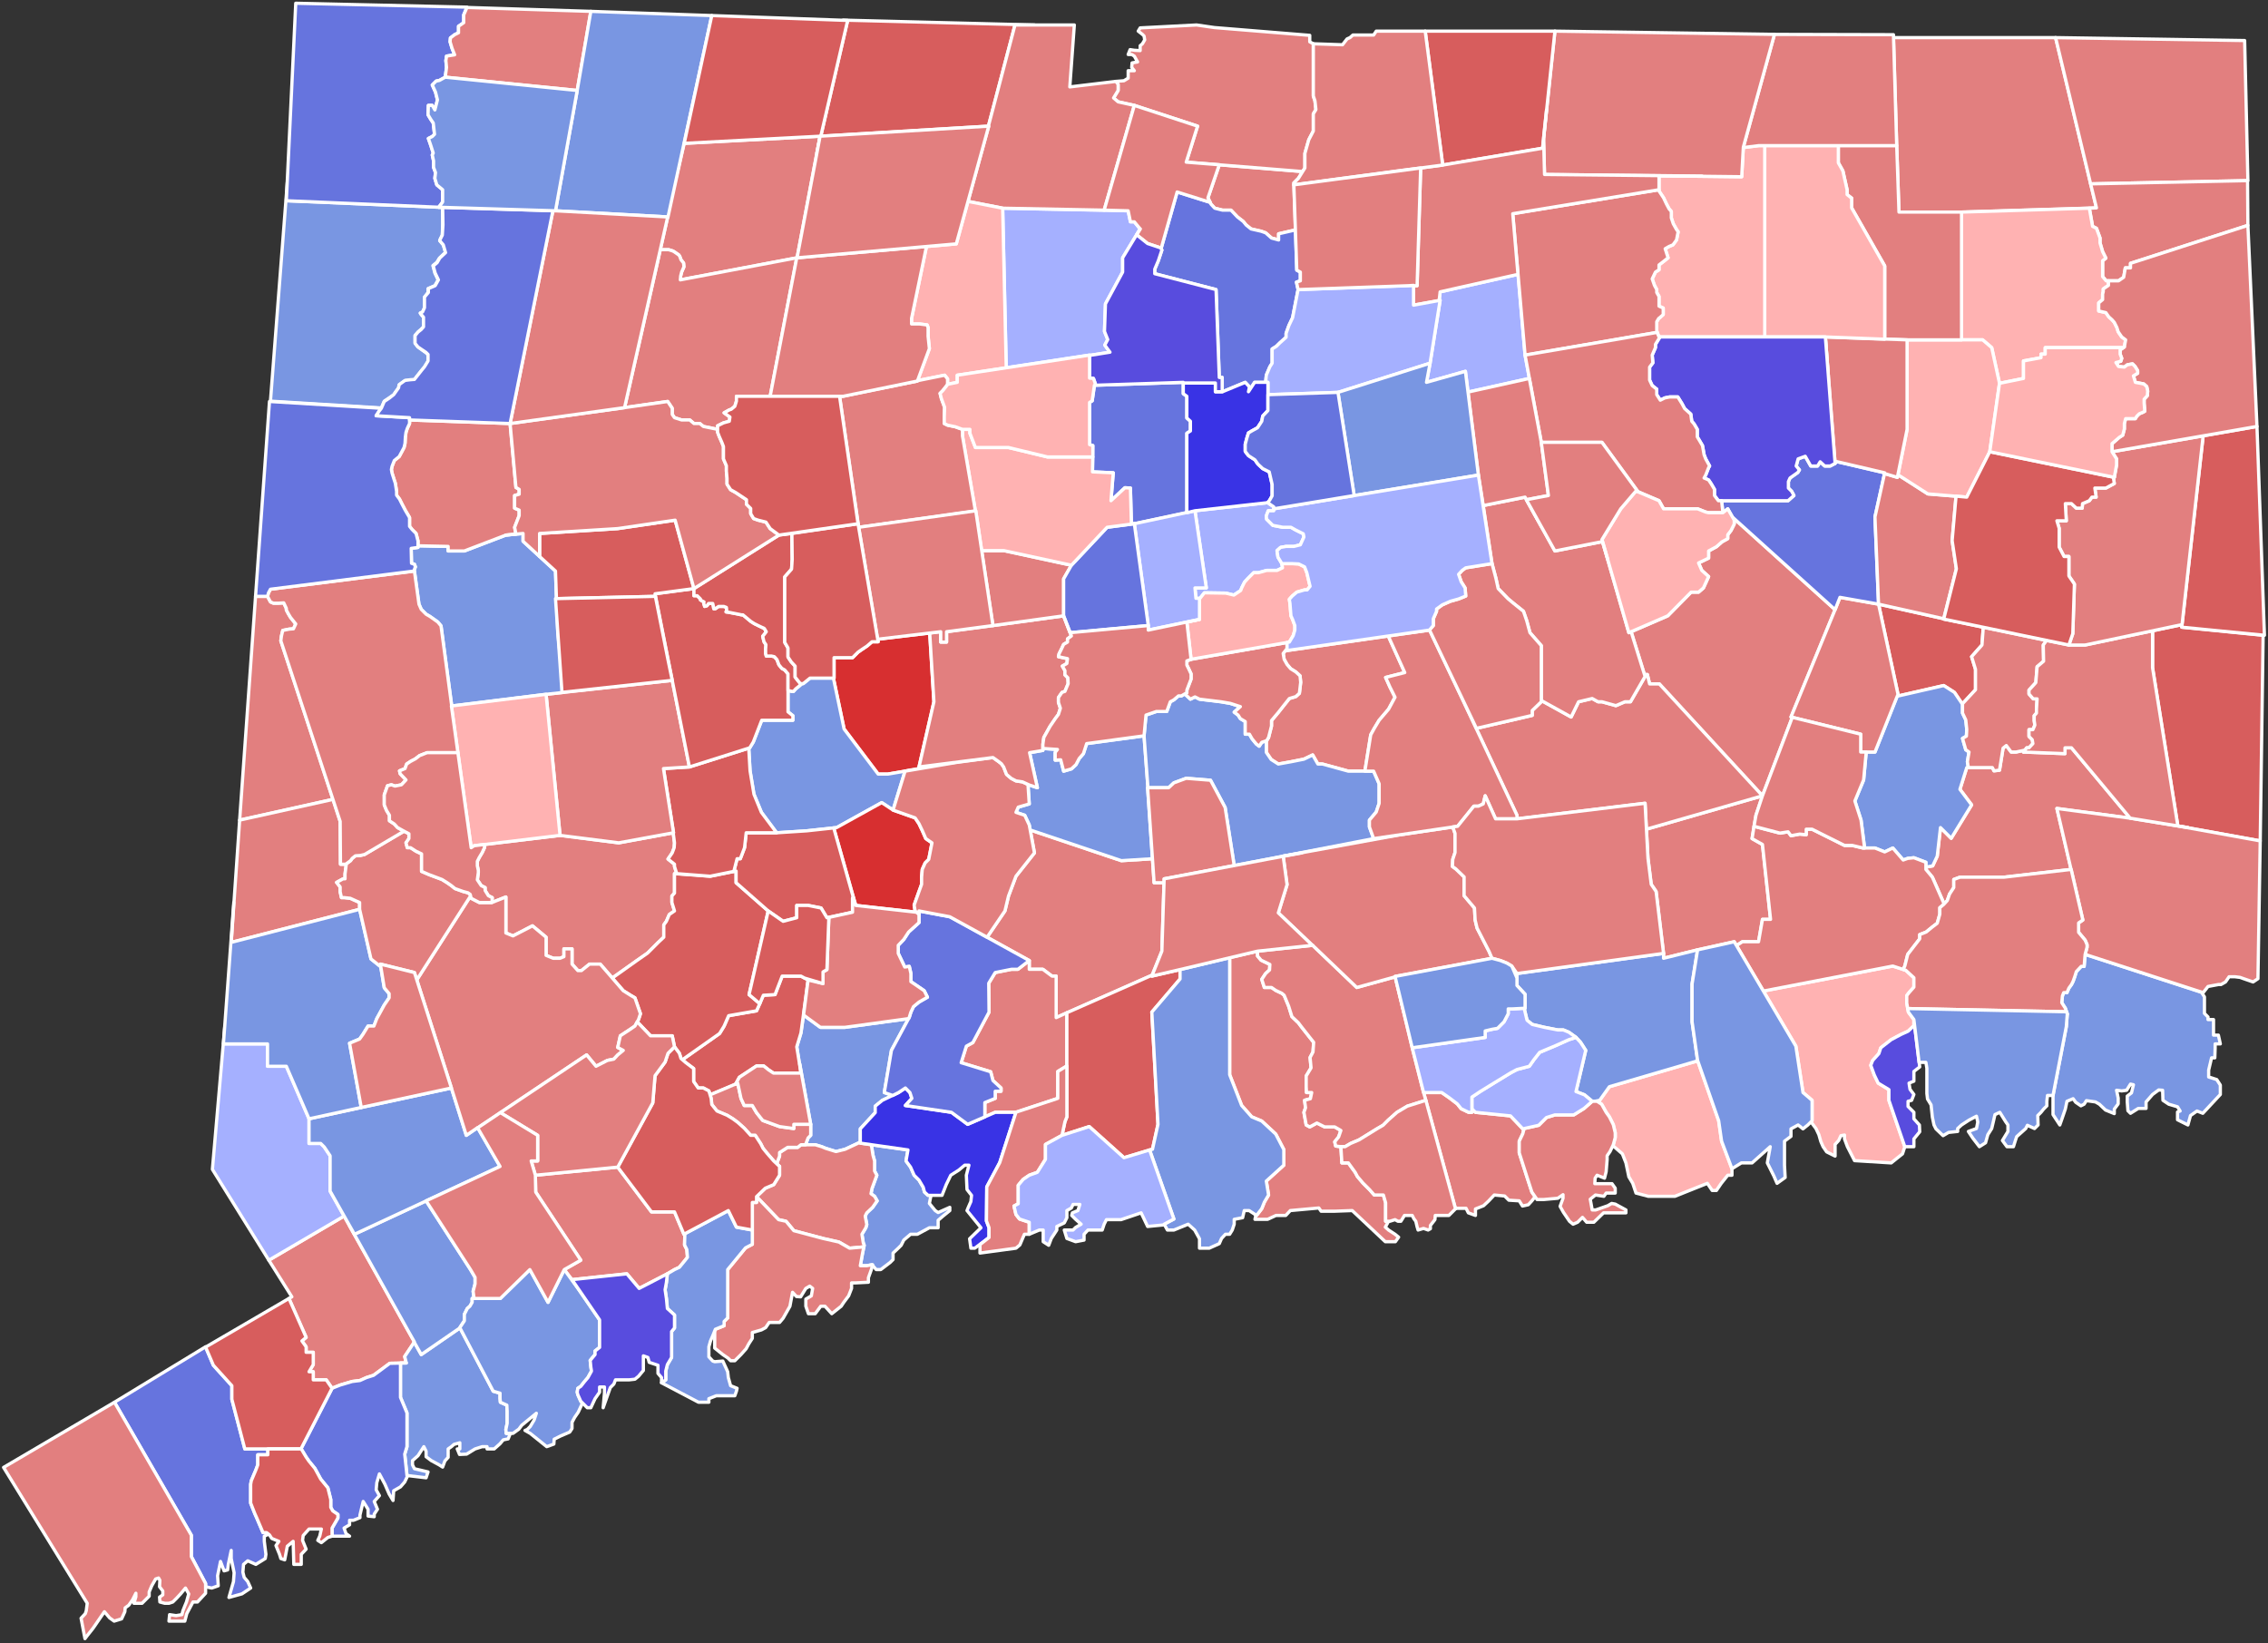 <?xml version="1.0" encoding="UTF-8"?>
<svg id="Layer_1" data-name="Layer 1" xmlns="http://www.w3.org/2000/svg" viewBox="0 0 699.4 506.7">
  <rect x="0" y="0" width="699.4" height="506.7" fill="#333333" stroke="none"/>
  <defs>
    <style>
      .cls-1 {
        fill: #584cde;
      }

      .cls-1, .cls-2, .cls-3, .cls-4, .cls-5, .cls-6, .cls-7, .cls-8, .cls-9 {
        stroke: #fff;
        stroke-linejoin: round;
      }

      .cls-2 {
        fill: #6674de;
      }

      .cls-3 {
        fill: #7996e2;
      }

      .cls-4 {
        fill: #e27f7f;
      }

      .cls-5 {
        fill: #ffb2b2;
      }

      .cls-6 {
        fill: #d75d5d;
      }

      .cls-7 {
        fill: #d72f30;
      }

      .cls-8 {
        fill: #3933e5;
      }

      .cls-9 {
        fill: #a5b0ff;
      }
    </style>
  </defs>
  <g id="New_Haven" data-name="New Haven">
    <polygon id="Woodbridge" class="cls-3" points="247 318.5 245.7 322.8 247 330.9 246.6 328 250 346.7 250 350.1 249.2 350.9 248.4 353 248.8 353 251.4 353 253.4 353.6 254.6 354.1 257.8 355.1 260.6 354.4 265.3 352.2 265.3 348.1 269.9 343.1 269.9 341.1 272.1 339.3 277.1 336.9 275.3 337.8 272.7 336.9 274.9 323.9 280.2 314.1 260.5 316.8 253 316.8 247.8 313 247 318.5"/>
    <polygon id="Wolcott" class="cls-7" points="279.1 237.8 279.8 237.6 279.8 237.6 279.8 237.6 283.4 237 283.4 236.7 283.4 236.5 288 216.4 286.7 195.2 280.7 195.9 270.8 197.1 270.6 197 270.8 197.9 268.9 197.9 267.4 199.2 265.9 200.2 264.6 201.1 262.9 202.8 257.2 202.8 257.2 209.1 257 209.1 260.3 224.8 270.8 238.7 273.8 238.7 279.1 237.8"/>
    <polygon id="WEST_HAVEN" data-name="WEST HAVEN" class="cls-3" points="288.4 373.3 286.6 371.1 287.1 368.6 286.2 368.6 285.1 367.6 284.7 366.1 283.4 363.9 281.9 362.4 280.8 359.9 279.4 358 280 354.6 268.7 353 269.2 356.2 269.7 358 269.7 361.1 270.4 362.4 268.9 366.5 268.6 368.1 269.7 368.9 270.5 370.3 269.1 372.3 267.3 374 266.8 375 267.3 377.6 267 378.6 265.8 380.6 266.2 383.2 266.5 384 266 386.4 265.3 390.3 267.3 390.3 268.9 390 270.2 391.5 271.6 391.5 274.5 389.3 275.4 388.4 275.4 386.4 277 384.9 277.9 384 278.7 382.4 280.8 380.6 282.9 380.6 286.6 378.6 289.3 378.6 289.3 376.3 290.8 375 292.9 373.3 292.9 372.3 289.3 373.9 288.4 373.3"/>
    <polygon id="WATERBURY" class="cls-3" points="279.1 237.8 273.8 238.7 270.8 238.7 260.3 224.8 257 209.1 250.5 209.1 249.8 209.1 247.7 210.8 247.3 210.8 246.4 211.6 245.4 212.4 244.7 213.2 244.2 213.2 243 212.9 243 219.5 244.5 220.7 244.5 222.1 234.9 222.1 232.3 228.8 231.2 230.6 230.9 230.7 231.3 237.7 232.5 244.9 234.8 250.5 239.5 256.8 248.8 256.2 258 255.2 271.9 247.5 275.4 249.8 279.1 237.8"/>
    <polygon id="Wallingford" class="cls-4" points="355.3 300.7 358.3 293.3 359 271 359 272.2 355.9 272.2 355.4 264.8 345.8 265.4 317.6 255.9 317.4 254.4 319 263 313.3 270.2 311 276.3 309.9 280.9 304.4 289 317.4 296.2 317.4 298.9 321.6 298.9 324.4 301 325.7 301 325.7 313.8 355.3 300.7"/>
    <polygon id="Southbury" class="cls-4" points="207.9 261.4 208 259.9 207.6 256.8 190.8 259.9 172.7 257.6 149.4 260.4 149.4 261.4 148.7 262.9 147.8 264.4 147.2 265.6 147.2 267 147.5 268.4 147.5 269.1 147.2 271.3 148.4 273.1 149.6 273.7 149.6 274.6 150.6 276.2 151.8 276.8 151.7 278.3 156 276.6 156 281.7 156 282.8 156 285.5 156 287.7 158.2 288.6 164.2 285.5 168.4 289 168.4 292.6 168.4 294.6 170.6 295.5 172.7 295.5 173.9 295 173.9 292.6 176.4 292.6 176.4 297.3 178.2 299.3 179.3 299.3 181.8 297.3 185.1 297.3 192.2 305.5 188.8 301.6 196.4 296.2 199.7 293.9 203 290.6 204.7 289 204.7 287.2 204.7 285.2 205.5 284.1 206.4 282 208 280.9 207.2 278.3 207.2 276.3 208 275.4 208 269.4 208.7 269.4 208 267.2 208 266.5 206 264.9 207.3 263 207.9 261.4"/>
    <polygon id="Seymour" class="cls-6" points="211.5 327.7 213.9 329.5 213.9 331.3 213.9 333.5 215.3 335.5 216.9 335.5 218.6 336.4 219.3 338.7 219 337.6 226.8 334.4 228 332.2 233.3 328.7 235.5 328.7 237 329.9 238.5 330.9 247 330.9 245.7 322.8 247 318.5 249.2 302.2 247 301 241.2 301 239 306.7 235.4 306.9 233.3 311.7 224.7 313.2 223.3 316.4 221.9 318.7 210.4 326.8 211.5 327.7"/>
    <polygon id="Prospect" class="cls-7" points="282.2 280.9 281.9 279.1 283.4 274.9 284.2 272.7 284.2 270.5 284.4 268.1 285.3 266.1 286.4 265 287.4 259.9 285.5 258.6 284.4 256.1 283.4 254 282.2 252.2 275.4 249.8 271.9 247.5 258 255.2 257.1 255.3 263.9 279.2 282.6 281.3 282.2 280.9"/>
    <polygon id="Oxford" class="cls-6" points="194.6 307 195.8 307.7 197.5 312.6 196.9 314.4 196.5 315.1 200.6 319.4 207.3 319.4 208 322.8 209.5 324.8 210 326.4 210.4 326.8 221.9 318.7 223.3 316.4 224.7 313.2 233.3 311.7 234.3 309.5 231 306.7 236.9 280.9 227 272.2 227 268.6 219 270.2 208 269.4 208 275.4 207.2 276.3 207.2 278.3 208 280.9 206.4 282 205.5 284.1 204.7 285.2 204.7 287.2 204.7 289 203 290.6 199.7 293.9 196.4 296.2 188.8 301.6 192.2 305.5 194.6 307"/>
    <polygon id="Orange" class="cls-4" points="240.4 359.7 240.4 362.4 238.6 365.3 236 366.4 233.3 369 240.1 376.1 242.4 376.6 244.8 379.5 253.8 381.9 258.7 383 262 384.9 266.4 384.5 266.5 384 266.2 383.2 265.8 380.6 267 378.6 267.3 377.6 266.8 375 267.3 374 269.1 372.3 270.5 370.3 269.7 368.9 268.6 368.1 268.9 366.5 270.4 362.4 269.7 361.1 269.7 358 269.2 356.2 268.7 353 265.3 352.5 265.3 352.2 260.6 354.4 257.8 355.1 254.6 354.1 253.4 353.6 251.4 353 248.8 353 247 353 246 353.8 242.9 353.8 240.4 355.4 240.4 356.5 239.5 358.9 240.4 359.7"/>
    <polygon id="North_Haven" data-name="North Haven" class="cls-4" points="325.7 313.8 325.7 301 324.4 301 321.6 298.9 317.4 298.9 317.4 296.2 313.9 298.9 311.9 298.9 306.9 299.9 304.9 303.2 305 312.1 300 321.5 298 322.6 296.4 327.7 305.5 330.5 306.2 333.2 308.7 335.5 308.7 336.5 306.9 336.5 306.9 338.7 303.7 340 303.7 344.4 306.9 343 313.2 343 326.2 338.7 326.2 330.4 329 328.7 329 312.3 325.7 313.8"/>
    <polygon id="North_Branford" data-name="North Branford" class="cls-6" points="363.9 299 355.2 301 355.3 300.7 329 312.3 329 328.7 329 344.4 328.4 345.9 327.5 350.1 335.9 347.4 346.6 357 355.4 354.4 357.1 346.7 355.2 312.1 363.9 301.9 363.9 299"/>
    <polygon id="NEW_HAVEN-2" data-name="NEW HAVEN-2" class="cls-8" points="313.3 343 306.9 343 298.4 346.7 293.4 343 279.2 340.9 281.2 338.7 280.6 336.9 279.2 335.5 277.1 336.9 272.1 339.3 269.9 341.1 269.9 343.1 265.3 348.1 265.3 352.5 280 354.6 279.4 358 280.8 359.9 281.9 362.4 283.4 363.9 284.7 366.1 285.1 367.6 286.2 368.6 289.3 368.6 290.5 368.6 291.8 365.3 293.2 362.4 295.7 360.8 297.5 359.3 298.8 359.3 298 362.4 298.2 366.8 299.6 368.6 299.4 370.5 298.6 372.3 298.2 373.3 302.5 378.6 299 382 299.4 384.9 300.6 384.9 305 381.6 305 378.6 304.2 376.5 304.3 366 308.3 358.5 313.3 343"/>
    <polygon id="Naugatuck" class="cls-6" points="257.1 255.3 248.8 256.2 239.5 256.8 230.1 256.8 229.6 261.4 228.3 264.8 227.3 264.8 226.3 268.7 227 268.6 227 272.2 236.9 280.9 241.5 284.1 245.7 283 245.7 279.2 249.2 279.2 253.2 280 255 283 262.9 281.3 262.9 277 263.1 276.6 257.1 255.3"/>
    <polygon id="Milford" class="cls-4" points="268.9 390 267.3 390.3 265.3 390.3 266 386.4 266.4 384.5 262 384.9 258.7 383 253.8 381.9 244.8 379.5 242.4 376.6 240.1 376.1 233.3 369 233.3 370.8 232 370.8 232 379.3 232 383.7 229.9 384.8 224.4 391.5 224.4 397.5 224.4 399 224.4 406.4 223.3 407.5 223.3 408.8 220.6 409.9 220.4 410.4 220.4 412.5 220.4 413.5 220.4 414.6 220.4 415.7 222.9 417.7 224.5 418.8 225.3 419.6 226.6 419.6 228.5 417.7 230.1 415.9 230.9 414.4 232 412.7 232 410.9 234.8 410.1 236.1 409.4 237.2 407.8 240.4 407.8 241.5 406.5 243.6 402.8 244.4 398.5 245.6 399.8 246.9 399.9 248.5 397.3 249.7 396.6 250.6 397.3 250.2 399.6 248.5 400.6 248.5 402.8 249.3 405.1 251.4 405.1 253.1 402.8 254.4 402.8 256.5 405.1 259.4 402.8 260.2 401.6 261.7 399.6 262.6 397.3 262.6 395.6 263.8 395.6 267.8 395.4 267.8 394 268.7 391.5 269.1 390 268.9 390"/>
    <polygon id="Middlebury" class="cls-6" points="232.5 244.9 231.3 237.7 230.9 230.7 212.6 236.5 204.6 237 207.7 256.8 207.6 256.8 208 259.9 207.9 261.4 207.3 263 206 264.9 208 266.5 208 267.2 208.7 269.4 219 270.2 226.3 268.7 227.3 264.8 228.3 264.8 229.6 261.4 230.1 256.8 239.5 256.8 234.8 250.5 232.5 244.9"/>
    <polygon id="MERIDEN" class="cls-3" points="353.9 242.9 354 242.9 352.8 226.9 335.1 229.3 334.1 232.4 332.8 233.9 331.8 235.8 330.4 237.1 328 237.8 327.1 234.3 325.4 234.4 325.4 232 326.1 231.1 321.6 230.8 321.6 231.4 317.5 232.1 319.9 242.9 317.5 242.1 317 241.9 317.4 247.9 314 248.9 313.3 250.5 316 251.4 317.4 254.4 317.6 255.9 345.8 265.4 355.4 264.8 353.9 242.9"/>
    <polygon id="Madison" class="cls-4" points="430.2 380.6 428.2 379.3 427.2 378.4 428.2 376.6 427.3 376.6 427.3 374.8 427.3 372.3 427.3 370.9 426.6 368.5 423.8 368.5 422.3 366.8 420.3 364.8 418.6 362.8 417.9 361.5 415.8 358.6 413.8 358.6 413.5 353.6 411.9 353.4 411.6 352.1 412.8 350.6 413.5 348.6 411.6 347.5 409.5 347.5 408.5 347.5 406.1 346.3 403.9 347.5 402.8 346.9 402.1 343 402.6 341.6 402.3 339.3 404.1 338.8 404.5 336.9 402.9 336.9 402.8 335.1 402.8 331.8 404.3 329.3 404 326.1 404.9 324.4 405.1 321.4 403.9 319.9 401.3 316.6 400.4 315.4 398.4 313.5 397.4 310.3 396 306.9 395.3 306.3 393.4 305.4 392.1 304.5 389.9 304.5 389.1 302 390.3 300.2 391.5 299.1 391.6 297.4 390.6 296.9 388.9 296.1 387.8 294.8 387.8 293.3 379.2 295.3 379.2 331.4 382.9 340.9 386 344.4 389.1 345.7 393.4 349.7 395.9 354.5 395.9 359.3 390.5 364.2 391.2 368.5 389.9 370.7 389.1 372.7 387.5 374.8 387.3 374.6 387 376 390.9 376 393.5 374.8 396.5 374.8 397.9 373.3 406.7 372.5 407.4 373.5 411.5 373.5 417 373.3 427.2 382.9 430.3 382.9 431.3 381.5 430.2 380.6"/>
    <polygon id="Hamden" class="cls-2" points="292.9 282.7 283.4 280.9 283.4 284.5 280.2 287.4 278.7 289.7 277 291.5 277 294 279 298.2 280.4 298 280.9 300.2 280.9 302.7 285 305.5 286 307.5 283.4 309 281.7 310.4 280.9 312.1 280.4 313.7 274.9 323.9 272.7 336.9 275.3 337.8 277.1 336.9 279.2 335.5 280.6 336.9 281.2 338.7 279.2 340.9 293.4 343 298.4 346.7 303.7 344.4 303.7 340 306.9 338.7 306.9 336.5 308.7 336.5 308.7 335.5 306.2 333.2 305.5 330.5 296.4 327.7 298 322.6 300 321.5 305 312.1 304.9 303.2 306.9 299.9 311.9 298.9 313.9 298.9 317.4 296.2 292.9 282.7"/>
    <polygon id="Guilford" class="cls-3" points="395.9 354.5 393.4 349.7 389.1 345.7 386 344.4 382.9 340.9 379.2 331.4 379.2 295.3 365.5 298.6 363.9 299 363.9 301.9 355.2 312.1 357.1 346.7 355.4 354.4 354.5 354.6 362 375.9 359 377.5 360 379.3 362 379.3 366.4 377.5 368.4 379.3 369.9 382 369.9 384.9 372.9 384.9 376 383.5 376.7 381.9 377.9 380.6 379.2 380.6 380 379.3 380.6 377.5 380.6 376 383.2 375.5 383.7 373.3 385.2 373.3 387.5 374.8 389.1 372.7 389.9 370.7 391.2 368.5 390.5 364.2 395.9 359.3 395.9 354.5"/>
    <polygon id="East_Haven" data-name="East Haven" class="cls-4" points="326.2 338.7 313.2 343 313.3 343 308.3 358.5 304.3 366 304.2 376.5 305 378.6 305 381.6 302.2 383.8 302.2 386.4 313.3 384.9 314.5 383.9 315.9 380.6 317.4 380.6 317.4 376.9 314.4 375.9 313.3 374.5 312.7 371.9 314 371.2 314 365.5 315.5 363.7 317.4 362.4 319.9 361.5 322.4 357.5 322.4 352.9 327.5 350.1 328.4 345.9 329 344.4 329 328.7 326.2 330.4 326.2 338.7"/>
    <polygon id="DERBY" class="cls-4" points="219.3 338.7 219.5 340.6 221.1 342.6 224.2 343.9 226 345 227.5 346.1 229.5 347.9 231.5 350.1 232.9 350.1 234.6 352.7 235.3 354.1 236.6 355.7 238.6 358 240.4 359.7 239.5 358.9 240.4 356.5 240.4 355.4 242.9 353.8 246 353.8 247 353 248.4 353 249.2 350.9 250 350.1 250 346.7 244.8 346.7 244.8 348 240.4 347.4 235.2 345.5 233.3 343.1 232 340.9 229.5 340.9 228.5 338.7 227.5 334 219 337.6 219.3 338.7"/>
    <polygon id="Cheshire" class="cls-4" points="316 251.4 313.3 250.5 314 248.9 317.4 247.9 317 241.9 315.3 241.1 313.3 240.8 311.8 240 310.4 238.8 309.5 236.5 308.8 235.5 307.9 234.8 306.2 233.6 295 235.1 279.1 237.8 275.4 249.8 282.2 252.2 283.4 254 284.4 256.1 285.5 258.6 287.4 259.9 286.4 265 285.3 266.1 284.4 268.1 284.2 270.5 284.2 272.7 283.4 274.9 281.9 279.1 282.2 280.9 283.4 282 283.4 280.9 292.9 282.7 304.4 289 309.9 280.9 311 276.3 313.3 270.2 319 263 317.4 254.4 316 251.4"/>
    <polygon id="Branford" class="cls-9" points="359 377.5 362 375.9 354.5 354.6 346.6 357 335.9 347.4 327.5 350.1 322.4 352.9 322.4 357.5 319.9 361.5 317.4 362.4 315.5 363.7 314 365.5 314 371.2 312.7 371.9 313.3 374.5 314.4 375.9 317.4 376.9 317.4 380.6 320.5 379.3 321.7 379.3 321.7 382.9 323.4 384 324.2 381.9 325.9 379.3 325.9 378.2 328.2 377.1 329 375.5 329 373.3 330.4 372.5 330.9 371.4 331.7 371.4 333 371.4 332.4 373.3 330.7 374 330.5 374.8 331.7 376 333.4 377.5 331.7 378.5 330.9 379.3 329 379.3 328.2 379.3 329 381.9 331.7 382.9 334.3 382.4 334.3 380.6 335.5 379.3 337 379.3 339.9 379.3 340.5 377.5 341.2 376.1 345.7 376.1 351.9 374 353.9 378.2 359.1 377.7 359 377.5"/>
    <polygon id="Bethany" class="cls-4" points="263.1 276.6 262.9 277 262.9 281.3 255.6 282.9 255 299 253.8 299.7 253.8 303.3 249.2 302.2 247.8 313 253 316.8 260.5 316.8 280.2 314.1 280.4 313.7 280.9 312.1 281.7 310.4 283.4 309 286 307.5 285 305.5 280.9 302.7 280.9 300.2 280.4 298 279 298.2 277 294 277 291.5 278.7 289.7 280.2 287.4 283.4 284.5 283.4 282 282.6 281.3 263.9 279.2 263.1 276.6"/>
    <polygon id="Beacon_Falls" data-name="Beacon Falls" class="cls-6" points="255 283 253.2 280 249.2 279.2 245.7 279.2 245.7 283 241.5 284.1 236.9 280.9 231 306.7 234.3 309.5 235.4 306.9 239 306.7 241.2 301 247 301 248.1 301.6 253.8 303.3 253.8 299.7 255 299 255.6 282.9 255 283"/>
    <polygon id="ANSONIA" class="cls-4" points="246.6 328 247 330.9 238.5 330.9 237 329.9 235.5 328.7 233.3 328.7 228 332.2 226.8 334.4 227.5 334 228.5 338.7 229.5 340.9 232 340.9 233.3 343.1 235.2 345.5 240.4 347.4 244.8 348 244.8 346.7 250 346.7 246.6 328"/>
  </g>
  <g id="New_London" data-name="New London">
    <polygon id="Waterford" class="cls-5" points="588.7 306.1 590.2 304.4 590.2 301.5 587.7 299.2 583.7 297.9 543.8 305.6 553.8 322.6 556 336.9 558.8 339.3 558.8 345.6 558.5 346 560 348 560.9 349.9 561.5 352 562.2 353.6 563.3 355.2 565.9 356.5 565.9 355 565.9 352.9 567 351.7 567.7 350.2 568.8 350 568.8 351.2 569.7 353.6 571.9 357.9 583.2 358.6 586.7 355.8 587.4 353.6 582.5 339.3 582.5 336 579.2 334 578 331.5 576.9 328.5 577.5 327 579.4 324.9 580 323.1 583.2 320.6 586.2 319 588.4 318 590.2 316.3 590.2 314.4 588.5 312.1 588 309.3 588 307 588.7 306.1"/>
    <polygon id="Voluntown" class="cls-6" points="672.8 193.4 672.9 192.6 663.8 194.5 663.8 205.9 671.6 254.7 697 259.3 697.9 195.9 672.8 193.4"/>
    <polygon id="Stonington" class="cls-3" points="682 326.2 683 326.2 683.1 323.2 683.1 321.9 684.7 321.9 684.1 319.2 682.6 319.2 682.6 317.8 682.6 314.4 680.9 314.4 680.9 313.6 679.8 312.5 679.8 310 679.8 307.4 678.9 306 643 294.3 642.7 298 641.8 298 640.3 299.6 639.8 301.2 639.3 302.6 638.8 303.6 638 304.7 637.4 306.1 636.4 306.1 636 307.1 635.8 309.2 636.9 310.9 637.5 312.7 637.2 316.6 633.1 337.8 633.1 341.5 633.1 342.8 633.1 343.7 635.2 346.9 635.8 345.2 636.9 342 637.4 339.6 639.3 338.8 640.1 339.9 641.7 341 642.7 340.5 643.4 339.4 646.2 339.8 647.4 340.5 649.3 342.3 652 343.4 652 342 653.2 340.4 653.2 338.6 652.7 336.2 654.3 336.4 655.8 336.2 657 334.3 657.9 334.5 657.3 337 656 338 656 339.8 656.2 342.5 657 343.3 659.4 341.8 661.8 341.8 661.8 339.8 663.8 337.5 665.7 336.1 666.9 336.2 667 339.3 668.8 340.5 671.5 341.3 672.3 342.6 671.5 342.9 671.5 345.3 674.7 346.9 675.5 344 677.5 342.6 679.3 343.3 684.7 337.5 684.7 334.6 683.6 332.9 681.1 332.1 681.1 330 682 326.2"/>
    <polygon id="Sprague" class="cls-6" points="605.2 217 609.2 212.7 609.2 206.4 608 202.5 611.2 198.9 611.6 193.4 599.4 190.9 599.4 190.8 579.3 186.3 585.3 214.1 585 214.7 599.4 211.4 602.7 213.5 605.2 217.2 605.2 217"/>
    <polygon id="Salem" class="cls-4" points="542.3 290.4 543.5 283.5 546 283.5 543.5 260.4 540.3 258.6 541.5 251.4 543.5 245.4 507.7 255.7 508.2 264.7 509.2 272.7 510.7 274.9 513 294 513 294 513 295.5 523.5 292.9 534.8 290.4 535.5 291.6 537.3 290.4 542.3 290.4"/>
    <polygon id="Preston" class="cls-4" points="593.9 268.1 595.9 270.5 599.5 278.7 600.5 277.7 601.2 275.7 602.5 273.7 602.5 271.2 604.4 270.5 606.5 270.5 617.9 270.5 638.7 268.1 634.3 249.3 656.9 252.3 638.8 230.6 636.8 230.6 636.8 232.4 624 231.9 624.5 231.3 621.7 231.9 620.2 231.9 618.7 229.9 617.7 230.7 616.6 237.5 614.9 237.7 614.4 236.7 611.4 236.7 606.5 236.7 604.4 243.4 608 248.2 601.7 258.5 598.4 255.2 597.4 264 596 267 593.9 267.4 593.9 268.1"/>
    <polygon id="Old_Lyme" data-name="Old Lyme" class="cls-5" points="530 345.6 523.5 327 523.6 327.1 496.3 335.1 493.3 339.3 492.3 339.5 492.3 339.6 492.5 339.6 493.9 340.5 495.3 343 496.3 344.4 497.5 346.8 498.1 349.3 498.1 350.8 497.5 353 497.4 353.3 500.3 355.8 501.4 358.6 502.3 362.9 503.5 364.9 504.5 367.9 508.3 368.9 511 368.9 516.5 368.9 526.5 364.9 528 367.1 529.3 367.1 530.8 364.9 532.8 362.4 534.1 362.4 534.1 360.4 530.9 351.9 530 345.6"/>
    <polygon id="NORWICH" class="cls-3" points="607 236.7 606.7 234.9 607.2 231.9 606.2 231.2 605.2 227.7 606.4 227 606.5 224.9 606.2 222 605.2 219.9 605.2 217.2 602.7 213.5 599.4 211.4 585 214.7 578.2 231.9 575.5 231.9 574.7 240.5 572 247 573.9 252.9 575 261.5 578.2 261.5 581.2 262.7 583.7 261.5 586.9 265.2 588.3 264.7 590.2 264.5 593.9 265.9 593.9 267.4 596 267 597.4 264 598.4 255.2 601.7 258.5 608 248.2 604.4 243.4 606.5 236.7 607 236.7"/>
    <polygon id="North_Stonington" data-name="North Stonington" class="cls-4" points="671.6 254.7 674.7 255.2 656.9 252.3 634.3 249.3 642.3 283.7 641 284.6 641 287.5 643 289.9 643.6 291.3 643.6 292.1 643 294.3 679.4 306.1 680.9 304.2 684.1 303.6 684.9 303.6 686.3 302.8 687.4 301.2 689.2 301.2 690.8 301.4 691.9 301.8 694.8 302.8 696.3 301.8 697 259.3 671.6 254.7"/>
    <polygon id="NEW_LONDON-2" data-name="NEW LONDON-2" class="cls-1" points="590.2 345 590.2 343 588.4 341.2 588.4 339.6 589.5 339.3 590.2 337.5 589 335.9 588.7 334 590.2 333.4 590.2 331.5 590.2 330.4 592 329 590.2 314.4 590.2 316.3 588.4 318 586.2 319 583.2 320.6 580 323.1 579.4 324.9 577.5 327 576.9 328.5 578 331.5 579.2 334 582.5 336 582.5 339.3 587.4 353.6 590.2 353.6 590.2 351.2 592 349 591.9 346.9 590.2 345"/>
    <polygon id="Montville" class="cls-4" points="540.3 258.6 543.5 260.4 546 283.5 543.5 283.5 542.3 290.4 537.3 290.4 535.5 291.6 543.8 305.6 583.7 297.9 587.7 299.2 586.9 298.9 587.4 297.9 588.3 294.3 592 289.5 592 288.2 594 287.4 595.7 286 597.4 284.7 598.2 281.9 598.2 279.9 599.4 278.9 599.5 278.7 595.9 270.5 593.9 268.1 593.9 265.9 590.2 264.5 588.3 264.7 586.9 265.2 583.7 261.5 581.2 262.7 578.2 261.5 574.5 261.5 571.2 260.7 568.8 260.7 558.8 255.7 557 255.7 557 257.4 555 257.2 552.3 257.7 551.4 256.5 548.9 256.9 540.9 254.8 540.3 258.6"/>
    <polygon id="Lyme" class="cls-3" points="523.5 327 521.8 315.1 521.8 303.4 523.5 292.9 513 295.5 513 294 467.8 300.2 467.8 301.6 467.8 303.9 470.3 306.6 470.3 310.9 470 310.9 470.3 312.1 470.9 314.6 472.5 315.9 476.3 316.8 480.4 317.6 482.1 317.6 483.8 318.3 486 319.9 487.4 321.4 489 323.9 486 336.6 488.6 337.6 491 339.6 491.8 339.6 493.3 339.3 496.3 335.1 523.6 327.1 523.5 327"/>
    <polygon id="Lisbon" class="cls-4" points="608 202.5 609.2 206.4 609.2 212.7 605.2 217 605.2 219.9 606.2 222 606.5 224.9 606.4 227 605.2 227.7 606.2 231.2 607.2 231.9 606.7 234.9 607 236.7 611.4 236.7 614.4 236.7 614.9 237.7 616.6 237.5 617.7 230.7 618.7 229.9 620.2 231.9 621.7 231.9 624.5 231.3 624 231.9 625 230.6 625.7 230.6 626.9 229.3 626.7 228.1 625.7 227.1 625.7 225 626.9 225 627.5 223.6 627.3 222.2 627.3 220.7 628 219.9 628 218.7 628.2 215.5 627 215.5 625.7 214 625.7 212.8 627.8 210.5 628.2 205.6 630.2 203.9 630.1 198.9 631.1 197.5 611.6 193.4 611.2 198.9 608 202.5"/>
    <polygon id="Ledyard" class="cls-4" points="587.7 299.2 590.2 301.5 590.2 304.4 588.7 306.1 588 307 588 309.3 588.3 311 637.3 312 637.5 312.7 636.9 310.9 635.8 309.2 636 307.1 636.4 306.1 637.4 306.1 638 304.7 638.8 303.6 639.3 302.6 639.8 301.2 640.3 299.6 641.8 298 642.7 298 643 294.3 643.6 292.1 643.6 291.3 643 289.9 641 287.5 641 284.6 642.3 283.7 638.7 268.1 617.9 270.5 606.5 270.5 604.4 270.5 602.5 271.2 602.5 273.7 601.2 275.7 600.5 277.7 599.4 278.9 598.2 279.9 598.2 281.9 597.4 284.7 595.7 286 594 287.4 592 288.2 592 289.5 588.3 294.3 587.4 297.9 586.9 298.9 587.7 299.2"/>
    <polygon id="Lebanon" class="cls-4" points="552.3 221.1 565.9 188 534.4 159.6 534.3 159.6 534.8 160.4 534.8 161.6 533.8 163.6 532.8 164.9 532.8 166.1 531 167.1 529.3 168.6 526.9 169.9 526.9 172.1 523.8 173.6 524.8 175.9 526.9 177.8 525.3 181.3 523.8 182.6 521.5 182.6 514.3 189.9 502.3 195.1 503 194.8 507.1 208 508 208 508.7 210.9 511.7 210.9 543.5 245.4 552.7 221.2 552.3 221.1"/>
    <polygon id="Groton" class="cls-3" points="637.3 312 588.3 311 588.5 312.1 590.2 314.4 591.8 327.6 593.9 327.6 594.2 329.4 594.2 331.7 594.2 334 594.2 337.2 594.4 338.9 595.5 340.7 595.9 344.5 596.4 346.9 597 348.1 599.2 350.2 600.9 349.2 603.7 348.9 603.7 348 604.9 346.9 607.2 345.4 609.5 344.2 609.9 346 609.5 348 607 348.9 608.4 351 610.4 353.6 612.3 352.4 613 349.9 614.2 348 614.7 345.9 615.2 343.7 616.7 343 618.5 345.9 619.2 346.9 619.2 348.9 617.5 351.7 618.9 353.6 620.9 353.6 621.5 351.7 621.9 350.5 624.7 348 625.2 347 627.4 348 628.5 346.9 628.4 344 629.4 343 630.2 342 631.2 341 631.2 339.6 631.4 337.8 633.1 337.8 637.2 316.6 637.5 312.7 637.3 312"/>
    <polygon id="Griswold" class="cls-4" points="671.6 254.7 663.8 205.9 663.8 194.5 643 198.9 638 198.9 631.1 197.5 630.1 198.9 630.2 203.9 628.2 205.6 627.8 210.5 625.7 212.8 625.7 214 627 215.5 628.2 215.5 628 218.7 628 219.9 627.3 220.7 627.3 222.2 627.5 223.6 626.9 225 625.7 225 625.7 227.1 626.7 228.1 626.9 229.3 625.7 230.6 625 230.6 624 231.9 636.8 232.4 636.8 230.6 638.8 230.6 656.9 252.3 674.7 255.2 671.6 254.7"/>
    <polygon id="Franklin" class="cls-4" points="579.3 186.3 567.4 184.2 565.9 188 552.3 221.1 573.8 226.4 573.8 231.9 578.2 231.9 585.3 214.1 579.3 186.3"/>
    <polygon id="East_Lyme" data-name="East Lyme" class="cls-3" points="558.8 345.6 558.8 339.3 556 336.9 553.8 322.6 534.8 290.4 523.5 292.9 521.8 303.4 521.8 315.1 523.5 327 530 345.6 530.9 351.9 534.1 360.4 537 358.6 539 358.6 540.3 358.6 545.9 353.6 545 358.6 545.9 360.4 547 362.6 548 364.9 550.5 363.1 550.3 359.3 550.3 351.9 552.3 350.4 552.3 348.1 554.5 346.9 556 348.1 557.5 346.9 558.8 345.6"/>
    <polygon id="Colchester" class="cls-4" points="507.3 208.6 504.3 213.8 502.8 216.4 501.1 216.4 498.3 217.6 494 216.4 492.8 216.4 491 215.4 486.8 216.4 484.5 221.1 475.3 216 475.3 216.4 472.5 219.1 472.5 220.6 455.3 224.6 453.1 220.1 453.1 220.1 467.8 251.4 467.8 252.5 507.3 247.7 507.7 255.7 543.5 245.4 511.7 210.9 508.7 210.9 508 208 507.1 208 507.3 208.6"/>
    <polygon id="Bozrah" class="cls-4" points="572 247 574.7 240.5 575.5 231.9 573.8 231.9 573.8 226.4 552.7 221.2 543.5 245.4 541.5 251.4 540.9 254.8 548.9 256.9 551.4 256.5 552.3 257.7 555 257.2 557 257.4 557 255.7 558.8 255.7 568.8 260.7 571.2 260.7 574.5 261.5 575 261.5 573.9 252.9 572 247"/>
  </g>
  <g id="Windham">
    <polygon id="Woodstock" class="cls-4" points="633.9 11.6 583.9 11.6 584.9 44.9 585.6 65.4 599 65.4 604.9 65.4 646.5 64.1 633.9 11.6"/>
    <polygon id="Windham-2" class="cls-2" points="581.2 145.8 565.8 142.2 565.9 142.9 564.4 143.7 562.7 143.7 561.3 142.4 560.5 143.7 559.5 143.7 558.4 143.7 556.7 140.7 554.5 141.5 553.9 143.7 554.9 144.9 554.4 145.7 552 147.4 551.5 148.5 551.5 150.5 552.5 151.5 553.2 152.8 551.4 154.4 549 154.4 530.9 154.4 531.3 158.1 532.8 156.9 534.2 159.4 565.9 188 567.4 184.2 579.3 186.3 578.2 159.4 581.2 145.8"/>
    <polygon id="Thompson" class="cls-4" points="644.7 56.7 693.2 55.7 692.2 12.5 633.9 11.6 644.7 56.7"/>
    <polygon id="Stirling" class="cls-6" points="696 131.5 679.4 134.4 672.8 193.4 698.3 195.9 696 131.5"/>
    <polygon id="Scotland" class="cls-4" points="603.3 175.4 602 166.7 603.2 153 594.5 152.3 585.3 146.4 585.1 147.2 581.1 146 581.2 145.8 578.2 159.4 579.3 186.3 599.4 190.8 603.3 175.4"/>
    <polygon id="Putnam" class="cls-4" points="644.7 56.7 646.5 64.1 644.3 64.2 645.3 69.8 646.5 70.4 647.6 73.4 647.6 74.9 648.4 77.6 649.4 79.6 648.4 80.4 648.4 82.8 648.4 85.3 649.5 86.6 653.3 86.6 654.9 85.5 655.4 82.6 657 82.6 657 81.2 693.2 69.5 693.1 55.7 644.7 56.7"/>
    <polygon id="Pomfret" class="cls-5" points="655.1 107 655.5 104.8 654.3 103.9 653.2 102.3 652.8 101 652 99.4 651.3 98.6 650.3 97.7 649.4 96.4 647.2 95.9 647.2 93.4 648.4 92.4 648.4 90.7 648.6 89.9 648.6 89.1 650.2 88 650.2 86.6 649.5 86.6 648.4 85.3 648.4 82.8 648.4 80.4 649.4 79.6 648.4 77.6 647.6 74.9 647.6 73.4 646.5 70.4 645.3 69.8 644.3 64.2 604.9 65.4 604.9 104.8 611.4 104.8 614.2 107.2 616.6 118.2 624 116.7 624 111.3 629.4 110.3 629.4 109.2 630.7 109.2 630.7 107.2 654.8 107.2 655.1 107"/>
    <polygon id="Plainfield" class="cls-4" points="679.4 134.4 651.3 139.3 652.7 141.5 652.7 143.4 652 147.2 651.7 147.1 652 149.1 649.4 150.5 646 150.5 646.4 153.3 645.1 153.3 644.3 154.4 642.2 155.3 642.1 156.7 640.3 156.7 638.8 155.3 636.9 155.3 637.2 160.6 635.4 160.6 634.3 160.6 635 162.9 635 163.7 635 168.7 636.5 171.6 638 171.6 638 177.6 639.7 180.1 639.2 195.4 638 198.9 643 198.9 672.9 192.6 679.4 134.4"/>
    <polygon id="Killingly" class="cls-4" points="659.7 127.6 658.9 128.4 658.5 129.1 657 129.1 655.5 129.1 655.1 130.6 655.1 132.3 654.6 134.2 653.5 134.9 652.7 135.6 651.3 136.8 651.3 139.3 696 131.5 693.2 69.5 657 81.2 657 82.6 655.4 82.6 654.9 85.5 653.3 86.6 650.2 86.6 650.2 88 648.6 89.1 648.6 89.9 648.4 90.7 648.4 92.4 647.2 93.4 647.2 95.9 649.4 96.4 650.3 97.7 651.3 98.6 652 99.4 652.8 101 653.2 102.3 654.3 103.9 655.5 104.8 655.1 107 653.8 107.9 653.8 109.2 654.3 110.5 654 111.4 652.5 111.8 653.3 113 655.1 113.2 656 112.5 657.6 112.2 658.4 113 659.2 114.3 659.2 115.1 657.9 115.9 658.5 117.9 660.1 118.2 661.1 118.4 662 119.2 662.3 120.6 662.2 122 661.2 123.1 661.2 124.3 661.4 126.8 660.9 127.1 659.7 127.6"/>
    <polygon id="Hampton" class="cls-5" points="616.6 118.2 614.2 107.2 611.4 104.8 604.9 104.8 588.1 104.8 588.1 132.4 585.3 146.4 594.5 152.3 606.5 153.3 613.6 139.3 616.6 118.2"/>
    <polygon id="Eastford" class="cls-4" points="585.6 65.4 584.9 44.9 566.9 44.9 566.9 50.2 568.3 52.7 569.6 58.5 569.6 60 571 61.1 571 62.8 571 64.1 581.2 82 581.2 104.6 588.1 104.8 604.9 104.8 604.9 65.4 585.6 65.4"/>
    <polygon id="Chaplin" class="cls-4" points="562.9 103.9 565.9 142.9 565.8 142.2 581.2 145.8 581.1 146 585.1 147.2 588.1 132.4 588.1 104.8 562.9 103.9"/>
    <polygon id="Canterbury" class="cls-6" points="639.7 180.1 638 177.6 638 171.6 636.5 171.6 635 168.7 635 163.7 635 162.9 634.3 160.6 635.4 160.6 637.2 160.6 636.9 155.3 638.8 155.3 640.3 156.7 642.1 156.7 642.2 155.3 644.3 154.4 645.1 153.3 646.4 153.3 646 150.5 649.4 150.5 652 149.1 651.7 147.1 652 147.2 613.6 139.3 606.5 153.3 603.2 153 602 166.7 603.3 175.4 599.4 190.9 638 198.9 639.2 195.4 639.7 180.1"/>
    <polygon id="Brooklyn" class="cls-5" points="651.3 136.8 652.7 135.6 653.5 134.9 654.6 134.2 655.1 132.3 655.1 130.6 655.5 129.1 657 129.1 658.5 129.1 658.9 128.4 659.7 127.6 660.9 127.1 661.4 126.8 661.2 124.3 661.2 123.1 662.2 122 662.3 120.6 662 119.2 661.1 118.4 660.1 118.2 658.5 117.9 657.9 115.9 659.2 115.1 659.2 114.3 658.4 113 657.6 112.2 656 112.5 655.1 113.2 653.3 113 652.5 111.8 654 111.4 654.3 110.5 653.8 109.2 653.8 107.9 655.1 107 654.8 107.2 630.7 107.2 630.7 109.2 629.4 109.2 629.4 110.3 624 111.3 624 116.7 616.6 118.2 616.6 118.2 613.6 139.3 652 147.2 652.7 143.4 652.7 141.5 651.3 139.3 651.3 136.8"/>
    <polygon id="Ashford" class="cls-5" points="562.9 103.9 581.2 104.6 581.2 82 571 64.1 571 62.8 571 61.1 569.6 60 569.6 58.5 568.3 52.7 566.9 50.2 566.9 44.9 544.2 44.9 544.2 103.9 562.9 103.9 563.8 115.9 563.8 115.9 562.9 103.9"/>
  </g>
  <g id="Tolland">
    <polygon id="Willington" class="cls-5" points="542.4 44.9 537.6 45.5 537.6 45.4 537.1 54.5 511.6 54.2 511.6 54.2 511.6 56.2 511.6 57.7 511.6 58.9 513 61 513.9 62.9 514.7 64.4 515.4 65.2 515.4 67.2 516 69 516.9 70.6 517.5 71.5 517 74 515.9 75.5 514.7 76 513.5 76.7 514.4 79.5 512.9 80.7 511.6 81.7 511.6 83.2 510.5 83.9 509.5 86 510.2 88 510.9 89.3 510.9 90.2 511.6 91.4 511.6 93.5 511.6 94.4 512.9 95 512.9 97 511.9 97.9 511.5 98.2 510.9 99.2 510.9 100.7 510.9 102 511.6 103.9 544.2 103.9 544.2 44.9 542.4 44.9"/>
    <polygon id="Vernon" class="cls-9" points="470.3 109.5 467.4 76.1 467.4 76.1 468.1 84.6 444.1 90 443.8 92.7 435.9 94.1 444.1 92.6 441 112 441 112 439.9 117.9 451.9 114.5 453.6 128 453.6 128 452.7 120.9 471.6 116.7 473.2 125.2 473.2 125.2 470.3 109.5"/>
    <polygon id="Union" class="cls-4" points="583.9 10.7 544.4 10.6 544.4 10.6 547.2 10.6 537.6 45.4 537.6 45.5 542.4 44.9 584.9 44.9 583.9 10.7"/>
    <polygon id="Tolland-2" class="cls-4" points="510.9 102 510.9 100.7 510.9 99.2 511.5 98.2 511.9 97.9 512.9 97 512.9 95 511.6 94.4 511.6 93.5 511.6 91.4 510.9 90.2 510.9 89.3 510.2 88 509.5 86 510.5 83.9 511.6 83.2 511.6 81.7 512.9 80.7 514.4 79.5 513.5 76.7 514.7 76 515.9 75.5 517 74 517.5 71.5 516.9 70.6 516 69 515.4 67.2 515.4 65.2 514.7 64.4 513.9 62.9 513 61 511.6 58.9 511.6 58.5 466.5 65.9 470.3 109.5 511 102.5 510.9 102"/>
    <polygon id="Stafford" class="cls-4" points="479.5 9.6 476 42.6 476.3 53.8 537.1 54.5 537.6 45.4 547.2 10.6 479.5 9.6"/>
    <polygon id="Somers" class="cls-6" points="439.5 9.6 444.9 50.9 475.7 45.7 479.5 9.6 439.5 9.6"/>
    <polygon id="Mansfield" class="cls-1" points="562.9 103.9 544.2 103.9 537.6 103.9 511.9 103.9 510.5 106.2 510.5 107.2 509.5 109.5 509.7 111.9 508.7 113.2 508.7 116.2 508.7 117.2 509.5 118.9 510.9 120 510.9 121.7 512 123.4 513.4 122.7 514.9 122.4 517.4 122.4 518.7 124.5 519.5 126 521.4 127.7 521.7 129.9 522.4 130.7 523.4 132.4 523.4 134.7 525 137.4 525.2 138.5 525.5 140.2 526 141.5 527.2 143.7 526.9 144.2 526 146.5 525.5 147.4 526.9 148 527.7 149.2 528.7 150.9 528.7 152.8 529.9 154.4 530.9 154.4 549 154.4 551.4 154.4 553.2 152.8 552.5 151.5 551.5 150.5 551.5 148.5 552 147.4 554.4 145.7 554.9 144.9 553.9 143.7 554.5 141.5 556.7 140.7 558.4 143.7 559.5 143.7 560.5 143.7 561.3 142.4 562.7 143.7 564.4 143.7 565.9 142.9 562.9 103.9"/>
    <polygon id="Hebron" class="cls-4" points="502.3 195.1 494.2 167 479.5 169.9 470.3 153.3 457.4 155.9 460.1 173.8 461.3 178.3 462 181.5 465 184.6 466.8 186.1 469.8 188.5 470.8 191.4 471.8 195.1 475.3 199.1 475.3 203.3 475.3 216 484.5 221.1 486.8 216.4 491 215.4 492.8 216.4 494 216.4 498.3 217.6 501.1 216.4 502.8 216.4 504.3 213.8 507.3 208.6 503 194.8 502.3 195.1"/>
    <polygon id="Ellington" class="cls-4" points="466.5 65.9 511.6 58.5 511.6 57.7 511.6 56.2 511.6 54.2 524.9 54.3 524.9 54.3 476.3 53.8 476 42.6 476.9 34 476.9 34 475.7 45.7 444.9 50.9 438.1 51.8 437 88.1 435.9 88.1 435.9 94.1 443.8 92.7 444.1 90 468.1 84.6 466.5 65.9"/>
    <polygon id="Coventry" class="cls-4" points="505.1 151.6 511.6 154.4 513 156.9 514.4 156.9 517.5 156.9 519 156.9 523.5 156.9 526 157.9 526.9 158.1 528.5 158.1 531.3 158.1 530.9 154.4 529.9 154.4 528.7 152.8 528.7 150.9 527.7 149.2 526.9 148 525.5 147.4 526 146.5 526.9 144.2 527.2 143.7 526 141.5 525.5 140.2 525.2 138.5 525 137.4 523.4 134.7 523.4 132.4 522.4 130.7 521.7 129.9 521.4 127.7 519.5 126 518.7 124.5 517.4 122.4 514.9 122.4 513.4 122.7 512 123.4 510.9 121.7 510.9 120 509.5 118.9 508.7 117.2 508.7 116.2 508.7 113.2 509.7 111.9 509.5 109.5 510.5 107.2 510.5 106.2 511.9 103.9 511.6 103.9 511 102.5 470.3 109.5 475.3 136.4 494 136.4 505.1 151.6"/>
    <polygon id="Columbia" class="cls-5" points="532.8 156.9 534.8 160.4 534.8 161.6 533.8 163.6 532.8 164.9 532.8 166.1 531 167.1 529.3 168.6 526.9 169.9 526.9 172.1 523.8 173.6 524.8 175.9 526.9 177.8 525.3 181.3 523.8 182.6 521.5 182.6 514.3 189.9 502.3 195.1 494 166.4 499.8 156.9 504.5 151.4 511.6 154.4 513 156.9 514.4 156.9 517.5 156.9 519 156.9 523.5 156.9 526 157.9 526.9 158.1 528.5 158.1 531.3 158.1 532.8 156.9"/>
    <polygon id="Bolton" class="cls-4" points="470.7 154.1 477.5 152.8 475.3 136.4 471.6 116.7 452.7 120.9 455.9 146.5 457.4 155.9 470.3 153.3 475.3 162.3 475.3 162.3 470.7 154.1"/>
    <polygon id="Andover" class="cls-4" points="499.8 156.9 504.5 151.4 505.1 151.6 494 136.4 475.3 136.4 477.5 152.8 470.7 154.1 479.5 169.9 494.2 167 495.8 172.5 495.8 172.5 494 166.4 499.8 156.9"/>
  </g>
  <g id="Middlesex">
    <polygon id="Westbrook" class="cls-4" points="472.4 367.6 470.9 363 468.5 355.5 468.5 351.9 469.6 349.6 470 348 469.6 348.1 465.8 344.1 455 343 453.9 341.9 453.9 343 452.9 343 450.6 341.9 449.4 340.4 446.9 338.5 444.6 336.9 439 336.9 448.8 372.6 452.1 372.6 452.8 374 455 374.8 455 372.8 457.5 371.8 459 370.4 460.8 368.5 464 368.8 465.3 370.1 468.5 370.3 469.5 371.9 471.3 371.5 472.4 370.3 473.4 369 472.4 367.6"/>
    <polygon id="Portland" class="cls-4" points="421.8 237.8 420.9 237.8 422.7 226.6 423.8 224.6 425.3 222.1 428.2 218.7 430.2 215 428.6 211.8 427.3 208.9 433.2 207.4 428.1 196.1 396.9 200.6 396.9 200 395.7 201.5 396 203.3 396.9 204.9 398 206.2 399.6 207.2 400.9 208.4 401.1 210.4 400.7 213.8 399.6 214.8 397.6 215.4 395.7 217.8 394.2 219.7 392.1 222.2 392.1 223.9 391.2 227.4 390.5 228.5 390.5 232 392 234.2 394.2 235.6 398.1 234.9 402.1 234.1 404.8 232.8 406.4 235.6 407.8 235.6 415.8 237.8 421.8 237.8"/>
    <polygon id="Old_Saybrook" data-name="Old Saybrook" class="cls-4" points="498.1 371.3 497 371.1 495.8 371.8 492.1 373.1 491 373.1 490.4 369.8 492 368.5 494.6 368.9 495.3 367.9 498.1 367.9 498.1 366.4 497.1 365 495.1 365 491.8 365 491.9 363.3 492.5 362.4 494.8 363.3 495.3 361.3 495.6 357.6 495.6 356.4 496.5 355.1 497.5 353 498.1 350.8 498.1 349.3 497.5 346.8 496.3 344.4 495.3 343 493.9 340.5 492.5 339.6 491 339.6 488.5 341.8 485.3 343.8 479.5 343.8 476.9 344.6 474.5 347 470 348 469.6 349.6 468.5 351.9 468.5 355.5 470.9 363 472.4 367.6 474 369.9 476 369.9 480.4 369.5 482 368.4 482 369.5 481.1 372 482.1 373.8 484 376.6 485.1 377.5 486.5 376.9 488 375.4 489.3 376.9 491.5 376.9 494.5 374 501.4 374 501.4 373.1 498.1 371.3"/>
    <polygon id="Killingworth" class="cls-4" points="416.5 352.6 419.1 351.5 424.6 348.1 426.5 347 428.1 345.4 430.8 343 434 341.1 439.7 339.3 439 336.9 435.5 323.1 430.3 301.2 418.4 304.5 404.8 291.5 387.8 293.3 387.8 294.8 388.9 296.1 390.6 296.9 391.6 297.4 391.5 299.1 390.3 300.2 389.1 302 389.9 304.5 392.1 304.5 393.4 305.4 395.3 306.3 396 306.9 397.4 310.3 398.4 313.5 400.4 315.4 401.3 316.6 403.9 319.9 405.1 321.4 404.9 324.4 404 326.1 404.3 329.3 402.8 331.8 402.8 335.1 402.9 336.9 404.5 336.9 404.1 338.8 402.3 339.3 402.6 341.6 402.1 343 402.8 346.9 403.9 347.5 406.1 346.3 408.5 347.5 409.5 347.5 411.6 347.5 413.5 348.6 412.8 350.6 411.6 352.1 411.9 353.4 413.5 353.6 414.8 353.6 416.5 352.6"/>
    <polygon id="MIDDLETOWN" class="cls-3" points="358.4 242.9 360.4 242.9 362 241.4 365.8 240 373.3 240.6 377.8 249 380.6 266.9 391.7 264.8 395.7 264 423.6 258.6 422.3 255 422.3 252.9 424.4 250.4 425.3 247.7 425.3 243.8 425.3 241.7 423.6 237.8 421.8 237.8 420.9 237.8 415.8 237.8 407.8 235.6 406.4 235.6 404.8 232.8 402.1 234.1 398.1 234.9 394.2 235.6 392 234.2 390.5 232 390.5 228.5 391.2 227.4 390.6 228.4 389.1 228.9 388.3 230.1 387.4 229.4 386.1 227.8 385.3 226.4 384 226.4 384 225.4 384 224.6 384 222.5 382.5 221.6 381.8 220.5 380.6 219.6 382.5 217.9 379.4 216.9 376.5 216.4 369.9 215.6 368.5 214.9 367.1 215.6 365.4 214 366 213.6 364.3 214.6 363.4 214.6 362 215.8 360.9 216.4 359.8 219.4 358.4 219.4 356.6 219.4 353.4 220.5 352.8 226.9 354 242.9 358.4 242.9"/>
    <polygon id="Middlefield" class="cls-4" points="359 272.2 359 271 380.6 266.9 377.8 249 373.3 240.6 365.8 240 362 241.4 360.4 242.9 358.4 242.9 353.9 242.9 355.9 272.2 359 272.2"/>
    <polygon id="Haddam" class="cls-4" points="404.7 291.5 404.8 291.5 418.4 304.5 430.3 301.2 432.9 312.1 432.9 312.1 430.2 301.1 460.1 295.5 459.2 293.4 455.5 286.2 454.9 283.7 454.7 280 451.5 276.2 451.5 270.4 448.9 267.9 447.9 267.2 448 265 448.7 262.9 448.7 259.7 448.7 257 448 255 431.3 257.5 395.7 264 396.9 272.8 394.2 281.5 404.7 291.5"/>
    <polygon id="Essex" class="cls-9" points="488.6 337.6 486 336.6 489 323.9 487.4 321.4 486 319.9 483.8 320.6 479.8 322.4 474.8 324.5 473 326.8 471.6 328.8 467.8 329.8 465.9 330.8 460.5 334.1 456.6 336.5 453.9 338.3 453.9 341.9 455 343 465.8 344.1 469.6 348.1 474.5 347 476.9 344.6 479.5 343.8 485.3 343.8 488.5 341.8 491 339.6 488.6 337.6"/>
    <polygon id="East_Hampton" data-name="East Hampton" class="cls-4" points="440.8 194.2 440.8 194.3 428.1 196.1 433.2 207.4 427.3 208.9 428.6 211.8 430.2 215 428.2 218.7 425.3 222.1 423.8 224.6 422.7 226.6 420.9 237.8 421.8 237.8 423.6 237.8 425.3 241.7 425.3 243.8 425.3 247.7 424.4 250.4 422.3 252.9 422.3 255 423.6 258.6 449.5 254.8 454.5 248.6 455.9 248.6 457.4 247.9 458 245.4 461.2 252.5 467.8 252.5 467.8 251.4 450.7 215 440.8 194.2"/>
    <polygon id="East_Haddam" data-name="East Haddam" class="cls-4" points="510.7 274.9 509.2 272.7 508.2 264.7 507.3 247.7 467.8 252.5 461.2 252.5 458 245.4 457.4 247.9 455.9 248.6 454.5 248.6 449.5 254.8 448 255 448.7 257 448.7 259.7 448.7 262.9 448 265 447.9 267.2 448.9 267.9 451.5 270.4 451.5 276.2 454.7 280 454.9 283.7 455.5 286.2 459.2 293.4 460.1 295.5 462.7 296.2 464.7 297 466.2 297.9 467.8 300.2 513 294 510.7 274.9"/>
    <polygon id="Durham" class="cls-4" points="404.8 291.5 404.7 291.5 394.2 281.5 396.9 272.8 395.7 264 401.5 263 401.5 263 391.7 264.8 359 271 358.3 293.3 355.2 301 365.5 298.6 387.8 293.3 404.8 291.5"/>
    <polygon id="Deep_River" data-name="Deep River" class="cls-9" points="483.8 318.3 482.1 317.6 480.4 317.6 476.3 316.8 472.5 315.9 470.9 314.6 470.3 312.1 470 310.9 466.5 311.1 465.1 311.1 465.1 312.6 463.8 315.1 461.8 317.1 460.1 317.4 458 317.9 458 319.9 435.5 323.1 439 336.9 444.6 336.9 446.9 338.5 449.4 340.4 450.6 341.9 452.9 343 453.9 343 453.9 338.3 456.6 336.5 460.5 334.1 465.9 330.8 467.8 329.8 471.6 328.8 473 326.8 474.8 324.5 479.8 322.4 483.8 320.6 486 319.9 483.8 318.3"/>
    <polygon id="Cromwell" class="cls-4" points="391.2 227.4 392.1 223.9 392.1 222.2 394.2 219.7 395.7 217.8 397.6 215.4 399.6 214.8 400.7 213.8 401.1 210.4 400.9 208.4 399.6 207.2 398 206.2 396.9 204.9 396 203.3 395.7 201.5 396.9 200 396.9 198.1 397.6 198 367.3 203.3 366 203.8 366 205.1 366.6 206.3 367.3 207.8 367.3 209.4 366 212.8 366 213.6 365.4 214 367.1 215.6 368.5 214.9 369.9 215.6 376.5 216.4 379.4 216.9 382.5 217.9 380.6 219.6 381.8 220.5 382.5 221.6 384 222.5 384 224.6 384 225.4 384 226.4 385.3 226.4 386.1 227.8 387.4 229.4 388.3 230.1 389.1 228.9 390.6 228.4 391.2 227.4"/>
    <polygon id="Clinton" class="cls-4" points="448.8 372.6 439.7 339.3 434 341.1 430.8 343 428.1 345.4 426.5 347 424.6 348.1 419.1 351.5 416.5 352.6 414.8 353.6 413.5 353.6 413.8 358.6 415.8 358.6 417.9 361.5 418.6 362.8 420.3 364.8 422.3 366.8 423.8 368.5 426.6 368.5 427.3 370.9 427.3 372.3 427.3 374.8 427.3 376.6 428.6 376.6 430.2 376.1 431.1 376.6 432 376.6 432.5 375.8 433.1 374.8 434 374.8 434.9 374.8 435.5 374.8 436 375.8 436.6 376.6 437 378.3 437.3 379.3 439 378.8 440.4 379.3 441.1 378.9 441.1 377.9 442.5 376.1 442.6 374.8 444.3 374.8 445.3 374.8 446.8 374.8 449 372.6 448.8 372.6"/>
    <polygon id="Chester" class="cls-3" points="470.3 306.6 467.8 303.9 467.8 301.6 466.2 297.9 464.7 297 462.7 296.2 460.1 295.5 460.1 295.5 430.2 301.1 435.5 323.1 458 319.9 458 317.9 460.1 317.4 461.8 317.1 463.8 315.1 465.1 312.6 465.1 311.1 466.5 311.1 470.3 310.9 470.3 306.6"/>
  </g>
  <g id="Hartford">
    <polygon id="Windsor_Locks" data-name="Windsor Locks" class="cls-4" points="399 57 399 57 399 56.4 400.4 55 401.7 52.9 376 50.8 372.5 61 373.4 62.9 374.6 64.2 377 64.8 379.6 64.8 381.6 66.9 383.4 68.3 384.3 69.4 385.8 70.6 388.9 71.3 390.3 71.8 392.1 73.4 394.3 74 394.3 72.1 399.5 70.9 399 57"/>
    <polygon id="Windsor" class="cls-2" points="376 116.4 376.9 116.4 376.9 120.8 377 120.8 384 117.9 385.3 119.3 385.2 119.8 385 120.8 386.9 117.9 390.3 117.9 390.5 115.7 391.6 113.1 392.3 112 392.3 107.6 393.6 106.8 394.6 105.8 396.6 104 396.6 102.8 397.5 100.3 398.6 98 400.3 89.3 399.8 87 401 86.6 401 83.9 399.9 83.3 399.5 70.9 394.3 72.1 394.3 74 392.1 73.4 390.3 71.8 388.9 71.3 385.8 70.6 384.3 69.4 383.4 68.3 381.6 66.9 379.6 64.8 377 64.8 374.6 64.2 373.4 62.9 373.2 62.4 363 59.2 358.1 76.5 357.9 76.4 358.3 77.1 357.2 80.4 356.1 83 356.1 84.4 375 89.3 376 116.4"/>
    <polygon id="Wethersfield" class="cls-9" points="401.9 164.6 399.5 163.4 398.1 162.6 395.6 162.6 392.5 162 390.6 160.1 390.5 159.1 391.1 157.5 392.8 157.5 392.8 156.3 390.9 155 368.5 157.5 372 181.3 368.5 181.3 368.8 184.5 369.9 184.5 369.9 184.7 371.4 182.8 378 182.9 380.5 183.5 381.4 182.9 382.6 182.1 382.9 181.3 383.8 179.5 384.9 178.3 386.6 176.6 388.1 176.6 390.6 175.9 393.8 175.9 395.5 175.1 395.3 173.8 394.1 171.8 393.8 169.8 394.9 168.8 396.6 168.5 399 168.5 401 168 402.1 165.6 401.9 164.6"/>
    <polygon id="West_Hartford" data-name="West Hartford" class="cls-2" points="366 128.9 366 122.2 364.9 121.4 364.9 117.9 337.5 118.8 336.8 123.6 336 124.1 336 137.1 337 137.4 336.9 145.5 343.3 145.8 342.6 154.4 346.9 150.4 348.6 150.5 348.9 161.6 349.8 161.5 366 158.1 366 133.6 367.1 132.9 367.1 129.9 366 128.9"/>
    <polygon id="Suffield" class="cls-4" points="401.7 52.9 402.4 51.8 402.4 47.3 403.6 43.1 405 40.4 405 36.3 405 35.1 405.8 33.8 405.5 31.1 405 29.6 405 13.5 403.9 12.9 403.9 10.9 374.5 8.5 369 7.7 351.6 8.6 351 9.6 352.3 10.6 352.8 11.1 353 12.3 352.3 13.5 351.6 14.1 351.6 15.6 349.8 15.5 348.5 15.3 347.9 16.8 349 16.8 349.8 17.3 350.4 18.4 350.8 19.1 349.1 19.4 349 20.8 349.8 21.8 347.9 21.8 347.9 23 347.9 24.1 346.6 24.9 344.1 25.1 344.8 26 344.8 27.9 343.4 30.2 344.8 31.4 349.8 32.5 369.3 38.9 365.8 50 401.7 52.9"/>
    <polygon id="Southington" class="cls-4" points="328.4 208.1 328.4 206.8 327.6 205.4 329 204.6 329.2 203.1 326.4 202.5 326.6 201.6 327.4 200 328 198.7 329.2 198 329.2 197 330.4 196.1 328 189.9 306.2 192.9 291.9 194.8 291.9 198 290.1 198 290.1 194.8 286.7 195.2 288 216.4 283.4 236.5 306.2 233.6 307.9 234.8 308.8 235.5 309.5 236.5 310.4 238.8 311.8 240 313.3 240.8 315.3 241.1 317.5 242.1 319.9 242.9 317.5 232.1 321.6 231.4 321.6 229.5 321.9 227.4 322.8 225.8 323.8 224 325.5 221.5 326.4 220.3 327 218.4 326.4 216.6 326.4 215.1 327.5 213.5 328.4 213.2 329.4 210.8 329.3 209 328.4 208.1"/>
    <polygon id="South_Windsor" data-name="South Windsor" class="cls-9" points="391 117.9 391 121.7 412.6 121 441 112 444.1 92.6 435.9 94.1 435.9 88 400.3 89.3 398.6 98 397.5 100.3 396.6 102.8 396.6 104 394.6 105.8 393.6 106.8 392.3 107.6 392.3 112 391.6 113.1 390.5 115.7 390.3 117.9 391 117.9"/>
    <polygon id="Simsbury" class="cls-9" points="349.8 68.4 348.6 68.4 347.9 65 309.2 64.2 310.3 113.4 336 109.5 336 109.6 342.3 108.6 341.4 107.4 340.7 106.4 341.6 104.7 340.6 102.2 340.9 93.7 346.2 83.9 346.2 79.5 351.6 70.6 349.8 68.4"/>
    <polygon id="Rocky_Hill" data-name="Rocky Hill" class="cls-5" points="403.4 178.3 403 176.6 402.3 174.8 400.5 173.9 398.4 173.8 395.3 173.8 395.5 175.1 393.8 175.9 390.6 175.9 388.1 176.6 386.6 176.6 384.9 178.3 383.8 179.5 382.9 181.3 382.6 182.1 381.4 182.9 380.5 183.5 378 182.9 371.4 182.8 369.9 184.7 369.9 191 366 191.8 367.3 203.3 397.6 198 398.8 196 399.3 194.3 399.3 192.9 398.6 191 398.1 189.9 397.8 186.1 397.6 184.8 398.5 183.8 399.9 182.6 402.3 181.9 403.1 181.9 404 180.8 403.4 178.3"/>
    <polygon id="Plainville" class="cls-4" points="309.6 169.8 302.7 169.8 306.2 192.9 328 189.9 328 178.5 330.4 174.3 309.6 169.8"/>
    <polygon id="Newington" class="cls-9" points="368.8 184.5 368.5 181.3 372 181.3 368.5 157.5 349.8 161.5 354.1 192.9 354.1 194.3 369.9 191 369.9 184.5 368.8 184.5"/>
    <polygon id="NEW_BRITAIN" data-name="NEW BRITAIN" class="cls-2" points="354.1 192.9 349.8 161.5 341.4 162.6 330.4 174.3 328 178.5 328 189.9 330 195.1 354.1 192.9"/>
    <polygon id="Marlborough" class="cls-4" points="471.8 195.1 470.8 191.4 469.8 188.5 466.8 186.1 465 184.6 462 181.5 461.3 178.3 460.1 173.8 452 175.1 450.9 175.9 449.8 177.1 450.6 179.4 451.8 181.3 452 183.8 449.8 184.7 447.3 185.4 444.8 186.5 443 187.8 443 188.5 442 190.8 442 192.9 440.8 194.2 455.3 224.6 472.5 220.6 472.5 219.1 475.3 216.4 475.3 203.3 475.3 199.1 471.8 195.1"/>
    <polygon id="Manchester" class="cls-3" points="455.9 146.5 451.9 114.5 439.9 117.9 441 112 412.6 121 417.6 152.8 455.9 146.5"/>
    <polygon id="Hartland" class="cls-6" points="260 6.2 260 6.2 261.4 6.3 253.1 42 304.8 38.9 313 7.7 319 7.7 260 6.2"/>
    <polygon id="HARTFORD-2" class="cls-8" points="391.4 145.5 391 145.3 389.4 144.5 387.9 143.1 387 141.8 385 140.5 384 139.2 384 137 384.5 135.1 385 133.5 386 132.9 387.8 131.9 389.1 129.9 389.4 128.3 391 126.6 391 117.9 386.9 117.9 385 120.8 385.2 119.8 385.3 119.3 384 117.9 377 120.8 374.8 120.8 374.8 118.1 364.9 118.1 364.9 121.4 366 122.2 366 128.9 367.1 129.9 367.1 132.9 366 133.6 366 158.1 368.5 157.5 390.9 155 391.5 154.3 392.3 152.9 392.3 151.4 392.3 149.4 391.4 145.5"/>
    <polygon id="Granby" class="cls-4" points="309.2 64.2 340.5 64.8 349.8 32.5 344.8 31.4 343.4 30.2 344.8 27.9 344.8 26 344.1 25.1 329.9 26.8 331.3 7.7 313 7.7 304.8 38.9 304.9 38.9 298.5 62.1 309.2 64.2"/>
    <polygon id="Glastonbury" class="cls-9" points="450.9 175.9 452 175.1 460.1 173.8 455.9 146.5 392.8 156.9 392.8 157.5 391.1 157.5 390.5 159.1 390.6 160.1 392.5 162 395.6 162.6 398.1 162.6 399.5 163.4 401.9 164.6 402.1 165.6 401 168 399 168.5 396.6 168.5 394.9 168.8 393.8 169.8 394.1 171.8 395.3 173.8 398.4 173.8 400.5 173.9 402.3 174.8 403 176.6 403.4 178.3 404 180.8 403.1 181.9 402.3 181.9 399.9 182.6 398.5 183.8 397.6 184.8 397.8 186.1 398.1 189.9 398.6 191 399.3 192.9 399.3 194.3 398.8 196 397.6 198 396.9 198.1 396.9 200.6 440.8 194.3 442 192.9 442 190.8 443 188.5 443 187.8 444.8 186.5 447.3 185.4 449.8 184.7 452 183.8 451.8 181.3 450.6 179.4 449.8 177.1 450.9 175.9"/>
    <polygon id="Farmington" class="cls-5" points="348.6 150.5 346.9 150.4 342.6 154.4 343.3 145.8 336.9 145.5 337 140.9 323 140.9 311 138 300.8 138 299.1 133.6 299.1 132.4 296.8 132.4 296.8 134.4 300.8 157.6 300.9 157.5 302.7 169.8 309.6 169.8 330.4 174.3 341.4 162.6 349.8 161.5 348.9 161.6 348.6 150.5"/>
    <polygon id="Enfield" class="cls-4" points="431.8 52.6 431.8 52.6 431.8 52.6 438.1 51.8 438.1 51.8 444.9 50.9 439.5 9.6 424.4 9.6 423.6 10.8 417.2 10.8 416.3 11.6 415.4 12 414 13.8 405 13.5 405 29.6 405.5 31.1 405.8 33.8 405 35.1 405 36.3 405 40.4 403.6 43.1 402.4 47.3 402.4 51.8 400.4 55 399 56.4 399 57 431.8 52.6"/>
    <polygon id="East_Windsor" data-name="East Windsor" class="cls-4" points="401 83.9 401 86.6 399.8 87 400.3 89.3 434.3 88.1 434.3 88.1 434.3 88.1 435.9 88 435.9 88.1 437 88.1 438.1 51.8 399 57 399.9 83.3 401 83.9"/>
    <polygon id="East_Hartford" data-name="East Hartford" class="cls-2" points="391.4 145.5 392.3 149.4 392.3 151.4 392.3 152.9 391.5 154.3 390.9 155 392.8 156.3 392.8 156.9 417.6 152.8 412.6 121 391 121.7 391 126.6 389.4 128.3 389.1 129.9 387.8 131.9 386 132.9 385 133.5 384.5 135.1 384 137 384 139.2 385 140.5 387 141.8 387.9 143.1 389.4 144.5 391 145.3 391.4 145.5"/>
    <polygon id="East_Granby" data-name="East Granby" class="cls-4" points="372.5 61 376 50.8 365.8 50 369.3 38.9 349.8 32.5 340.5 64.8 347.9 65 348.6 68.4 349.8 68.4 351.6 70.6 350.5 72.4 353.9 75.1 358.1 76.5 363 59.2 373.2 62.4 372.5 61"/>
    <polygon id="Canton" class="cls-5" points="292.2 116.8 292.2 118.5 295.2 117.9 295.2 115.7 310.3 113.4 309.2 64.2 298.5 62.1 294.9 75.2 285.7 76 281.1 98.2 281.1 99.9 283.6 99.9 285.9 100.2 286.2 101 286.2 103.7 286.6 107.5 282.9 117.5 282.9 117.4 291.3 115.7 292.2 116.8"/>
    <polygon id="Burlington" class="cls-4" points="264.8 162.6 300.8 157.6 296.8 134.4 296.8 132.4 294.6 131.6 292.2 131.1 291.2 130.6 291.2 128.5 291.3 125.6 290.3 122.9 289.9 121.3 290.7 120.5 292.2 118.6 292.2 116.8 291.3 115.7 282.9 117.4 282.9 117.5 268.1 120.5 268.1 120.5 268.1 120.5 260 122.2 258.9 122.2 264.8 162.6"/>
    <polygon id="BRISTOL" class="cls-4" points="300.9 157.5 264.8 162.6 270.6 197 270.8 197.1 290.1 194.8 290.1 198 291.9 198 291.9 194.8 306.2 192.9 300.9 157.5"/>
    <polygon id="Bloomfield" class="cls-1" points="376.9 120.8 376.9 116.4 376 116.4 375 89.3 356.1 84.4 356.1 83 357.2 80.4 358.3 77.1 357.9 76.4 358.1 76.5 353.9 75.1 350.5 72.4 351.6 70.6 346.2 79.5 346.2 83.9 340.9 93.7 340.6 102.2 341.6 104.7 340.7 106.4 341.4 107.4 342.3 108.6 336 109.6 336 116.6 337.2 116.7 337.9 118.7 337.5 118.8 364.9 117.9 364.9 118.1 374.8 118.1 374.8 120.8 376.9 120.8"/>
    <polygon id="Berlin" class="cls-4" points="367.3 207.8 366.6 206.3 366 205.1 366 203.8 367.3 203.3 366 191.8 369.9 191 354.1 194.3 354.1 192.9 330 195.1 328 189.9 330.4 196.1 329.2 197 329.2 198 328 198.7 327.4 200 326.6 201.6 326.4 202.5 329.2 203.1 329 204.6 327.6 205.4 328.4 206.8 328.4 208.1 329.3 209 329.4 210.8 328.4 213.2 327.5 213.5 326.4 215.1 326.4 216.6 327 218.4 326.4 220.3 325.5 221.5 323.8 224 322.8 225.8 321.9 227.4 321.6 229.5 321.6 230.8 326.1 231.1 325.4 232 325.4 234.4 327.1 234.3 328 237.8 330.4 237.1 331.8 235.8 332.8 233.9 334.1 232.4 335.1 229.3 352.8 226.9 353.4 220.5 356.6 219.4 358.4 219.4 359.8 219.4 360.9 216.4 362 215.8 363.4 214.6 364.3 214.6 366 213.6 366 212.8 367.3 209.4 367.3 207.8"/>
    <polygon id="Avon" class="cls-5" points="337 137.4 336 137.1 336 124.1 336.8 123.6 337.5 118.8 337.9 118.7 337.2 116.7 336 116.6 336 109.5 295.2 115.7 295.2 117.9 292.2 118.5 292.2 118.6 290.7 120.5 289.9 121.3 290.3 122.9 291.3 125.6 291.2 128.5 291.2 130.6 292.2 131.1 294.6 131.6 296.8 132.4 299.1 132.4 299.1 133.6 300.8 138 311 138 323 140.9 337 140.9 337 137.4"/>
  </g>
  <g id="Fairfield">
    <polygon id="Wilton" class="cls-4" points="127.8 413.8 106.1 375 82.9 388.6 90 399.9 89.1 400.4 94.4 412.4 93.1 413.5 94.4 415.3 94.4 417 96.6 417 96.6 420.8 95.3 423 96.6 423 96.6 425.5 100.6 425.5 102.4 428.1 104.9 427.1 108.6 426 111 425.7 113 424.8 115.2 424.1 120.2 420.4 125.3 420.3 124.8 418.3 127.8 413.8"/>
    <polygon id="Westport" class="cls-3" points="156.1 442 156 440.8 156.4 438.9 156.4 435.2 156.3 433.3 154.3 432.4 154.2 431.2 154.2 429.6 152.1 429 141.8 409.4 141.8 409.5 129.9 417.7 127.7 413.8 127.8 413.8 124.8 418.3 125.3 420.3 123.5 420.3 123.5 429.7 123.5 430.9 125.5 435.7 125.5 446.1 124.8 448.4 125.5 455 131.4 455.7 132 453.9 127.8 452.9 127.2 451.7 127.2 450.4 128.9 448.9 130.7 446.1 131.4 447.5 131.4 449.2 133 450.4 135.4 451.7 136.5 452.4 137.2 450.5 138.2 449.4 138.2 446.8 139.2 446.1 140 445.4 141.8 444.9 141.8 446.8 141 446.8 141.7 448.5 143.9 448.4 146.5 446.8 148.7 446.1 150.2 446.1 150.2 446.8 152.4 446.8 154.2 445.2 155.2 444 156.7 443.7 157.4 442 156.1 442"/>
    <polygon id="Weston" class="cls-3" points="141.8 409.4 143.2 407.3 143.2 406.1 143.2 405.3 144.1 403.5 144.9 402.8 145.6 401.6 145.6 400.4 146.2 400.4 145.9 398.2 146.5 395.9 146.5 393.9 145.1 391.5 131.4 370.3 109.3 380.6 107.8 378 107.8 378 126.1 410.8 126.1 410.8 127.8 413.8 127.7 413.8 129.9 417.7 141.8 409.5 141.8 409.4"/>
    <polygon id="Ridgefield" class="cls-9" points="101.8 367.3 101.8 357.5 101.8 356.4 100 353.7 98.9 352.6 95.3 352.6 95.3 345 88.3 328.8 82.5 328.8 82.5 323.9 82.5 321.9 68.9 321.9 69.3 316.8 65.5 360.6 82.9 388.6 106.1 375 101.8 367.3"/>
    <polygon id="Trumbull" class="cls-4" points="208 391.5 209.5 390.8 211.3 388.6 212 387.7 211.8 385.3 211.1 383.9 211.2 380.4 216.5 377.6 216.5 377.6 210.9 380.6 208 373.7 200.9 373.7 190.5 359.9 165.1 362.4 165.2 367.6 179.1 388.6 174 391.5 176.4 394.6 193.3 392.8 197.1 397.3 205.8 392.8 208 391.5"/>
    <polygon id="Stratford" class="cls-3" points="224.6 373.3 211.2 380.4 211.1 383.9 211.8 385.3 212 387.7 211.3 388.6 209.5 390.8 208 391.5 205.8 392.8 205.5 395.5 205.1 397.7 205.5 400.4 205.8 403.5 208 405.5 208 407.5 208 409.5 207.1 410.6 207.1 412.1 207.1 413.5 207.1 415 207.1 416.4 207.1 418.6 205.8 420.8 205.3 422.8 205.3 423.5 205.3 425.5 204 426.4 215.4 432.4 218.6 432.4 218.6 431.3 220.9 430.4 222.6 430.4 226.6 430.4 227.1 429 227.3 428.1 225.3 427.3 224.6 424.8 224.4 423 224 422.1 222.9 419.7 220.4 419.9 219.8 419.7 218.6 418.4 218.6 415.3 219.1 413.5 219.8 411.9 220.6 409.9 223.3 408.8 223.3 407.5 224.4 406.4 224.4 399 224.4 397.5 224.4 391.5 229.9 384.8 232 383.7 232 379.3 227.1 378.4 224.6 373.3"/>
    <polygon id="STAMFORD" class="cls-2" points="81.5 473.7 82.8 473.1 82.2 472.6 81.1 472.6 79.1 467.9 78.6 466.8 77.3 463.5 77.3 461.9 77.3 458.8 77.3 457.7 77.5 456.6 78.9 453.3 79.5 451.7 79.5 448.6 82.6 448.6 82.6 446.8 75.5 446.8 71.5 431.5 71.5 427.3 65.8 421 63.4 415.3 35.3 432.4 59 473.4 59 480 63.4 488.3 63.4 489.3 65.3 489.7 67.3 489 67.1 485.9 68 481.5 69.1 484.4 70.2 484.1 70.4 482.4 71.3 478.1 71.3 480.6 72.2 485 72 487.7 70.6 492.6 74.6 491.5 77.3 489.7 76.4 487.7 75.3 486.4 74.9 484.8 75.1 482.4 76.4 481.3 78.9 482.4 81.8 480.6 82 479.3 81.5 475.3 81.5 473.7"/>
    <polygon id="Sherman" class="cls-4" points="86.8 196.1 87.2 194.4 89.2 194 90.5 193.9 91.2 192.4 89.6 190.4 89 189.4 88.3 188.1 88.3 187.6 87.5 185.9 85.9 186 84.3 186 83.4 185.6 82.5 183.9 78.8 183.9 73.9 252.9 102.7 246.5 86.6 197.6 86.8 196.1"/>
    <polygon id="SHELTON" class="cls-6" points="238.6 358 236.6 355.7 235.3 354.1 234.6 352.7 232.9 350.1 231.5 350.1 229.5 347.9 227.5 346.1 226 345 224.2 343.9 221.1 342.6 219.5 340.6 219.3 338.7 218.6 336.4 216.9 335.5 215.3 335.5 213.9 333.5 213.9 331.3 213.9 329.5 211.5 327.7 210 326.4 209.5 324.8 208 322.8 206 324.8 205.1 327.5 202 331.7 201.3 340.1 190.5 359.9 190.5 359.9 200.9 373.7 208 373.7 210.9 380.6 224.6 373.3 227.1 378.4 232 379.3 232 370.8 233.3 370.8 233.3 369 236 366.4 238.6 365.3 240.4 362.4 240.4 359.7 238.6 358"/>
    <polygon id="Redding" class="cls-3" points="139.2 335.5 95.3 345 95.3 352.6 98.9 352.6 100 353.7 101.8 356.4 101.8 357.5 101.8 367.3 109.3 380.6 154.2 359.7 147.3 347.7 143.8 350.1 139.2 335.5"/>
    <polygon id="NORWALK" class="cls-2" points="125.5 455 124.8 448.4 125.5 446.1 125.5 435.7 123.5 430.9 123.5 429.7 123.5 420.3 125.3 420.3 120.2 420.4 115.2 424.1 113 424.8 111 425.7 108.6 426 104.9 427.1 102.4 428.1 92.8 446.8 92.9 446.8 94.4 449.3 95.3 450.6 97.1 452.8 98.9 456.1 101.1 458.8 102 462.4 102 464.8 102.6 465.9 104.2 467 104.2 468.1 102.4 471.2 102.4 472.6 102.4 473.7 106.1 473.7 107.8 473.7 106.7 472.9 106.1 471.2 107.8 470.2 107.8 468.8 109 468.8 111 468 111 467.2 112 463 113.5 465.4 113.5 467.5 115.4 467.7 115.4 466.9 116.4 465.4 115.4 463 117 461.2 116 459.4 116.2 457.2 117 454.5 118.7 457.7 120 460.7 121.2 462.7 121.4 459.7 123.5 458.5 124.8 457 125.7 455.1 125.5 455"/>
    <polygon id="Newtown" class="cls-4" points="195.8 307.7 194.6 307 192.2 305.5 185.1 297.3 181.8 297.3 179.3 299.3 178.2 299.3 176.4 297.3 176.4 292.6 173.9 292.6 173.9 295 172.7 295.5 170.6 295.5 168.4 294.6 168.4 292.6 168.4 289 164.2 285.5 158.2 288.6 156 287.7 156 285.5 156 282.8 156 281.7 156 276.6 151.7 278.3 150.5 278.3 147.8 278.3 145.3 277 145.1 276.3 128.5 302.2 127.8 299.9 139.2 335.5 143.8 350.1 147.3 347.7 147.3 347.8 180.9 325.3 183.8 328.8 187.3 327 189.3 326.6 190.5 325.3 192.2 323.9 190.5 323 191.3 319.4 194.2 317.5 195.8 316.4 196.9 314.4 197.5 312.6 195.8 307.7"/>
    <polygon id="New_Fairfield" data-name="New Fairfield" class="cls-4" points="106.2 276.8 105.3 276.8 104.9 275 104.9 273.5 103.8 272.1 105.8 271 106.4 271 106.4 269.5 106.8 266.4 106.6 266.5 105 266.5 104.9 253.3 102.7 246.5 73.9 252.9 71.3 290.6 110.9 280.4 110.9 278.3 108 277 106.2 276.8"/>
    <polygon id="New_Canaan" data-name="New Canaan" class="cls-6" points="92.8 446.8 102.4 428.1 100.6 425.5 96.6 425.5 96.6 423 95.3 423 96.6 420.8 96.6 417 94.4 417 94.4 415.3 93.1 413.5 94.4 412.4 89.1 400.4 63.4 415.4 65.8 421 71.5 427.3 71.5 431.5 75.5 446.8 82.6 446.8 92.8 446.8"/>
    <polygon id="Monroe" class="cls-4" points="207.3 319.4 200.6 319.4 196.5 315.1 195.8 316.4 194.2 317.5 191.3 319.4 190.5 323 192.2 323.9 190.5 325.3 189.3 326.6 187.3 327 183.8 328.8 180.9 325.3 154.3 343.1 165.8 350.1 165.8 358 163.8 358 165.1 362.4 190.5 359.9 201.3 340.1 202 331.7 205.1 327.5 206 324.8 208 322.8 207.3 319.4"/>
    <polygon id="Greenwich" class="cls-4" points="1.1 452.5 35.3 432.4 59 473.4 59 480 63.4 488.3 63.4 491.3 60.9 494 59.5 494 57.6 497.6 57 499.9 54.8 499.9 52.1 499.9 52.3 497.9 54.3 498.2 56.1 497.9 56.4 496.7 57 495.2 57.5 494 58.2 491.5 57.2 489.7 55.7 491.5 54.5 492.8 53.3 494 52.1 494.4 50.8 494.4 49.3 494 49.2 492.5 50.2 491.8 50.2 490.6 49.2 489.3 49.3 487.3 48.9 486.6 48 486.9 46.8 489 46 490.9 46 492.2 43.8 494.4 42.3 494.4 41.3 494.4 41.9 492.4 41.9 491.3 40.9 493.3 39.7 495 38.6 495.8 38.5 497 37.5 499.2 35.2 499.9 33.8 498.9 32.2 497 28.7 502.1 26.8 504.5 26.2 505.3 25 499 26.3 497.6 26.6 496.7 26.9 494.4 1.1 452.5"/>
    <polygon id="Fairfield-2" class="cls-3" points="179.1 432.1 178.2 430.1 178 429.3 178.2 428.1 179.1 427.5 180.2 426.1 181.3 424.8 182.4 422.8 182.2 421.5 182 419.5 183.5 417.7 183.5 416.6 184.9 415.5 184.9 414.1 184.9 412.1 184.9 407 178.3 397.4 174 391.5 169 401.6 163.4 391.5 154.3 400.4 145.6 400.4 145.6 401.6 144.9 402.8 144.1 403.5 143.2 405.3 143.2 406.1 143.2 407.3 141.8 409.4 152.1 429 154.2 429.6 154.2 431.2 154.3 432.4 156.3 433.3 156.4 435.2 156.4 438.9 156 440.8 156.1 442 158.2 442 160 440.7 160.9 439.5 165.4 435.8 164.7 437.9 163.5 439.9 162.6 440.8 161.9 441.1 163.5 442 168.6 446.1 170.8 445.3 170.9 443.8 172.9 442.8 175.7 441.6 176.4 440.5 176.4 438.6 177.2 437.1 178.3 435.5 179.6 432.7 179.1 432.1"/>
    <polygon id="Easton" class="cls-4" points="145.1 391.5 146.5 393.9 146.5 395.9 145.9 398.2 146.2 400.4 154.3 400.4 163.4 391.5 169 401.6 174 391.5 179.1 388.6 165.2 367.6 165.1 362.4 163.8 358 165.8 358 165.8 350.1 154.3 343.1 147.3 347.8 154.2 359.7 131.4 370.3 145.1 391.5"/>
    <polygon id="Darien" class="cls-6" points="92.9 446.8 82.6 446.8 82.6 448.6 79.5 448.6 79.5 451.7 78.9 453.3 77.5 456.6 77.3 457.7 77.3 458.8 77.3 461.9 77.3 463.5 78.6 466.8 79.1 467.9 81.1 472.6 82.2 472.6 83.1 473.3 83.8 474.4 86 475.3 85.1 476.6 86.2 479.3 86.6 480.6 86.6 480.6 87.8 481 88.2 478.9 88.6 476.8 90.4 475.3 90.6 482.4 92.9 482.4 92.9 479.3 94.4 477.7 93.3 475 93.5 473.5 95.3 471.5 99.1 471.5 98.6 473.7 98 475 99.1 475.7 101.1 474.1 102.4 473.7 102.4 472.6 102.4 471.2 104.2 468.1 104.2 467 102.6 465.9 102 464.8 102 462.4 101.1 458.8 98.9 456.1 97.1 452.8 95.3 450.6 94.4 449.3 92.9 446.8"/>
    <polygon id="DANBURY" class="cls-3" points="111.4 341.5 107.8 321.7 110.9 320.4 111.9 319 113.5 316.4 115.3 316.4 116.2 314.1 117.3 312.1 118.5 309.9 120 307.7 120 306.4 118.5 304.6 117.4 298.1 114.4 295.7 110.9 280.4 71.3 290.6 72.1 278.3 68.9 321.9 82.5 321.9 82.5 323.9 82.5 328.8 88.3 328.8 95.3 345 111.4 341.5"/>
    <polygon id="Brookfield" class="cls-4" points="145 275.8 144.3 275.3 142.8 274.9 140.3 274 139.2 273.1 137.9 272.2 136.3 271.2 133.9 270.3 132.3 269.7 130 268.7 130 268 130 266 130 263.3 128.3 262.5 126.6 261.4 125.6 261.4 125.2 259.9 126.1 258.6 126.1 257.1 124.4 256.2 124.6 256.3 112.4 263.5 111.1 263.8 109.6 263.9 108.6 264.7 108.1 265.4 106.6 266.5 106.8 266.4 106.4 269.5 106.4 271 105.8 271 103.8 272.1 104.9 273.5 104.9 275 105.3 276.8 106.2 276.8 108 277 110.9 278.3 110.9 280.4 114.4 295.7 117.4 298.1 117.3 297.3 127.8 299.9 128.5 302.2 145.1 276.3 145 275.8"/>
    <polygon id="BRIDGEPORT" class="cls-1" points="193.3 392.8 176.4 394.6 184.9 407 184.9 412.1 184.9 414.1 184.9 415.5 183.5 416.6 183.5 417.7 182 419.5 182.2 421.5 182.4 422.8 181.3 424.8 180.2 426.1 179.1 427.5 178.2 428.1 178 429.3 178.2 430.1 179.1 432.1 181.1 434.1 182.2 434.1 183.5 431.3 184.9 429.3 184.9 427.7 186.4 427.7 186.4 429.7 186.3 430.7 186.2 431.9 186 434.1 188.2 427.9 189.3 426.8 189.8 425.5 191.1 425.5 193.1 425.5 194 425.5 195.8 425.3 196.9 424.4 198.4 422.6 198.4 420.1 198.4 418.1 199.8 418.6 200.2 420.1 202.9 421 202.9 423.5 204 424.8 204 426.4 205.3 425.5 205.3 423.5 205.3 422.8 205.8 420.8 207.1 418.6 207.1 416.4 207.1 415 207.1 413.5 207.1 412.1 207.1 410.6 208 409.5 208 407.5 208 405.5 205.8 403.5 205.5 400.4 205.1 397.7 205.5 395.5 205.8 392.8 197.1 397.3 193.3 392.8"/>
    <polygon id="Bethel" class="cls-4" points="139.2 335.5 127.8 299.9 117.3 297.3 118.5 304.6 120 306.4 120 307.7 118.5 309.9 117.3 312.1 116.2 314.1 115.3 316.4 113.5 316.4 111.9 319 110.9 320.4 107.8 321.7 111.4 341.5 139.2 335.5"/>
  </g>
  <g id="Litchfield">
    <polygon id="Woodbury" class="cls-4" points="207.3 209.8 168.4 214.1 172.7 257.6 190.8 259.9 207.7 256.8 204.6 237 212.6 236.5 207.3 209.8"/>
    <polygon id="Winchester" class="cls-4" points="211 44.2 205.6 66.9 205.9 66.9 203.6 77 204.9 77 206.2 77 207.5 77.4 208 77.7 209.3 78.6 209.6 79 210 80.1 210.8 81.1 210.9 82.3 210.2 83.9 209.9 85.1 209.8 86.3 245.8 79.5 252.9 42 211 44.2"/>
    <polygon id="Watertown" class="cls-6" points="243 212.9 243 209.8 243 207.8 242 206.6 241.1 206.1 240.2 205 239.6 203.4 238.8 202.5 237.9 202.3 236.3 202.3 236.1 201.5 236.1 200.1 236.2 198.8 235.6 197.9 235.2 196.2 235.7 195.6 236.3 194.8 235.7 193.8 233.8 192.9 232.6 192.3 231.5 191.6 230.3 190.6 229.1 189.6 228.7 189.6 224.7 188.8 223.9 188.7 224.1 188.1 224 187.3 223.2 187 221.6 187 220.6 187.7 220.1 187.7 220 187 219.8 186.1 219.1 186.1 218.5 186.1 218 186.8 217.3 187 217 186 217.1 185.6 216.5 185.3 216 185 216 184.7 215 183.7 214.4 183.7 214 183.7 214 181.5 202 183.1 212.6 236.5 231.2 230.6 232.3 228.8 234.9 222.1 244.5 222.1 244.5 220.7 243 219.5 243 212.9"/>
    <polygon id="Washington" class="cls-3" points="172 195.2 171.3 176.1 161.3 166.9 161.3 164.5 156 165 143.2 169.9 138.2 169.9 138.2 168.5 128.9 168.3 128.9 168.8 126.8 169.1 126.9 173.7 127.8 174 128.1 174.8 127.6 176.1 127.6 176.1 127.8 176.1 129.2 186.3 129.9 187.9 131.4 189.4 132.6 190.1 135 191.8 136 193 139.3 217.7 168.4 214.1 173.9 213.5 172 195.2"/>
    <polygon id="Warren" class="cls-4" points="157.3 130.6 126.3 129.5 126.3 130.6 125.6 132.1 125.2 133.3 125 134.8 124.9 136.7 124.6 138 123.8 139.5 123.1 140.8 121.6 142 120.9 143.8 120.7 144.8 120.9 145.9 121.6 148.1 121.9 149 122.3 151.5 122.3 152.7 123.2 153.9 124 155.5 125 157.4 126.3 159.6 126.3 160.5 126.3 162.3 127.1 163.3 128.3 164.5 128.9 166.8 128.9 168.1 128.9 168.3 138.2 168.5 138.2 169.9 143.2 169.9 156 165 159.1 164.7 158.7 162.6 160.1 159 160.1 157.3 158.7 156.7 158.7 152.8 160.1 152.4 160.1 150.9 159.1 150.3 157.3 130.6"/>
    <polygon id="TORRINGTON" class="cls-4" points="221.3 131.3 223.1 130.4 224.9 129.9 225.1 128.6 223.3 127.3 224.9 126.4 225.5 126.2 226.6 125.3 227.1 123.7 227.1 122.2 237.5 122.2 245.7 79.5 209.8 86.3 209.9 85.1 210.2 83.9 210.9 82.3 210.8 81.1 210 80.1 209.6 79 209.3 78.6 208 77.7 207.5 77.4 206.2 77 204.9 77 203.6 77 202.8 80.7 192.6 125.7 205.9 123.8 207.3 125.9 207.3 127.8 208 128.8 210.2 129.5 212.7 129.5 214 130.6 215.8 130.6 216.9 131.5 221.3 132.4 221.3 131.3"/>
    <polygon id="Thomaston" class="cls-6" points="245.2 208.8 245.2 207.5 245.2 205.4 244 204.1 243 202.6 243 201.6 243 199.8 242 198.1 242 181.9 242 177.9 244.1 175.5 244.3 172.5 244.2 164.5 240.2 165 214 181.5 214 183.7 214.4 183.7 215 183.7 216 184.7 216 185 216.5 185.3 217.1 185.6 217 186 217.3 187 218 186.8 218.5 186.1 219.1 186.1 219.8 186.1 220 187 220.1 187.7 220.6 187.7 221.6 187 223.2 187 224 187.3 224.1 188.1 223.9 188.7 224.7 188.8 228.7 189.6 229.1 189.6 230.3 190.6 231.5 191.6 232.6 192.3 233.8 192.9 235.7 193.8 236.3 194.8 235.7 195.6 235.2 196.2 235.6 197.9 236.2 198.8 236.1 200.1 236.1 201.5 236.3 202.3 237.9 202.3 238.8 202.5 239.6 203.4 240.2 205 241.1 206.1 242 206.6 243 207.8 243 209.8 243 212.9 244.2 213.2 244.7 213.2 245.4 212.4 246.4 211.6 247.3 210.8 246.8 210.8 245.2 208.8"/>
    <path id="Sharon" class="cls-3" d="M136.7,75.5l-1.1-1.3,.2-.5,.6-1.2,.1-3.3v-5.3h-1.2l-47-2,.3-5.7-5.2,67.5,34.2,2.1,.9-2.1,1.5-1,1.5-1,.4-.7,1-1.3,.2-1,1.8-1.3,1.6-.1,1.3-.2,1-1.3,1.2-1.5,.9-1,1.1-1.8v-2.1l-.6-.6-2.5-1.8-.9-1.2v-2.4l.9-1,1-.9,.7-.7v-3l-.7-.8-.3-.4,.7-.3,.6-1.3v-3.3l1.1-1.5v-1.2l2.1-.9,1-1.8-1-2.1-.6-2.3,1.2-1,.8-1.3,1.9-1.8-.7-2.3Zm-1.1-1.3"/>
    <polygon id="Salisbury" class="cls-2" points="91.2 1 88.3 61.9 135.3 63.9 136.5 62.3 136.5 61.3 136.5 59.9 136.5 58.5 134.7 57 134.1 55 134.3 53.2 133.7 51.6 133.7 50.2 133.7 49.6 133.3 47.8 133.6 47.2 132.8 44.7 132.1 42.7 133.3 42.1 134 41.4 133.6 37.9 132.9 36.9 132 35.4 132.1 32.5 133.3 32.5 134.1 33.9 134.9 30.8 134.3 28.4 133.3 26.2 134.5 25 135.5 24.8 137.3 23.8 137.7 20.8 137.5 18.7 137.7 17.3 140.2 16.9 139.4 14.9 138.8 12.9 138.9 11.7 140.2 10.7 141.4 10.1 141.4 8.1 143 7 143 4.6 144 2.2 91.2 1"/>
    <polygon id="Roxbury" class="cls-5" points="139.2 217.7 145.3 261.4 146.2 260.8 172.7 257.6 168.4 214.1 139.2 217.7"/>
    <polygon id="Plymouth" class="cls-6" points="264.6 161.5 244.2 164.5 244.3 172.5 244.1 175.5 242 177.9 242 181.9 242 198.1 243 199.8 243 201.6 243 202.6 244 204.1 245.2 205.4 245.2 207.5 245.2 208.8 246.8 210.8 247.7 210.8 249.8 209.1 250.5 209.1 257.2 209.1 257.2 202.8 262.9 202.8 264.6 201.1 265.9 200.2 267.4 199.2 268.9 197.9 270.8 197.9 264.6 161.5"/>
    <polygon id="North_Canaan" data-name="North Canaan" class="cls-4" points="144 2.3 143 4.6 143 7 141.4 8.1 141.4 10.1 140.2 10.7 138.9 11.7 138.8 12.9 139.4 14.9 140.2 16.9 137.7 17.3 137.5 18.7 137.7 20.8 137.3 23.8 178 27.9 182.2 3.5 144 2.3"/>
    <polygon id="Norfolk" class="cls-3" points="178 27.9 171.3 65 206 66.9 219.5 4.8 182.2 3.5 178 27.9"/>
    <polygon id="New_Milford" data-name="New Milford" class="cls-4" points="139.2 217.7 139.3 217.7 136 193 135 191.8 132.6 190.1 131.4 189.4 129.9 187.9 129.2 186.3 127.8 176.1 83.4 181.7 82.8 182.8 82.5 183.9 83.4 185.6 84.3 186 85.9 186 87.5 185.9 88.3 187.6 88.3 188.1 89 189.4 89.6 190.4 91.2 192.4 90.5 193.9 89.2 194 87.2 194.4 86.8 196.1 86.6 197.6 104.9 253.3 105 266.5 106.6 266.5 108.1 265.4 108.6 264.7 109.6 263.9 111.1 263.8 112.4 263.5 124.6 256.3 124.4 256.2 122.6 255.2 121.6 254.1 120.1 253.1 120.1 252.4 120.1 251.4 119.2 249.9 118.5 248.2 118.5 246.4 118.5 245.1 119.5 242.3 120.7 242 121.8 242.4 123.8 242 125.2 240.5 123.4 238.6 123.2 237.7 124.9 237 125.4 235.6 126.6 234.8 128.1 234 129.4 233 131.7 232.1 132.7 232.1 141.2 232.1 140.4 226.3 139.2 217.7"/>
    <polygon id="New_Hartford" data-name="New Hartford" class="cls-4" points="286.2 103.7 286.2 101 285.9 100.2 283.6 99.9 281.1 99.9 281.1 98.2 285.7 76 245.8 79.5 245.7 79.5 237.5 122.2 260 122.2 282.9 117.5 286.6 107.5 286.2 103.7"/>
    <polygon id="Morris" class="cls-6" points="214 181.5 208.2 160.4 190.5 163 166.4 164.5 166.4 171.6 171.3 176.1 171.6 184.6 202.1 183.9 202 183.1 214 181.5"/>
    <polygon id="Litchfield-2" class="cls-4" points="237.5 163 236.2 161 233.8 160.4 232.4 159.9 231.5 158.4 231.5 156.8 230.2 155.5 230.2 154.1 226.9 151.9 225.3 151 224.2 149.3 224.2 147.5 224 145.3 224 143.6 223.1 141.5 223.1 140.1 223.1 137.7 222.6 136.4 221.8 134.6 221.3 133.3 221.3 132.4 216.9 131.5 215.8 130.6 214 130.6 212.7 129.5 210.2 129.5 208 128.8 207.3 127.8 207.3 125.9 205.9 123.8 192.6 125.7 157.3 130.6 159.1 150.3 160.1 150.9 160.1 152.4 158.7 152.8 158.7 156.7 160.1 157.3 160.1 159 158.7 162.6 159.1 164.7 156 165 161.3 164.5 161.3 166.9 166.4 171.6 166.4 164.5 190.5 163 208.2 160.4 214 181.5 240.2 165 237.5 163"/>
    <polygon id="Kent" class="cls-2" points="83.4 181.7 127.6 176.1 128.1 174.8 127.8 174 126.9 173.7 126.8 169.1 128.9 168.8 128.9 168.1 128.9 166.8 128.3 164.5 127.1 163.3 126.3 162.3 126.3 160.5 126.3 159.6 125 157.4 124 155.5 123.2 153.9 122.3 152.7 122.3 151.5 121.9 149 121.6 148.1 120.9 145.9 120.7 144.8 120.9 143.8 121.6 142 123.1 140.8 123.8 139.5 124.6 138 124.9 136.7 125 134.8 125.2 133.3 125.6 132.1 126.3 130.6 126.3 128.8 116 128.2 116.9 126.8 117.6 125.9 83.1 123.8 78.8 183.9 82.5 183.9 82.8 182.8 83.4 181.7"/>
    <polygon id="Harwinton" class="cls-6" points="237.5 122.2 227.1 122.2 227.1 123.7 226.6 125.3 225.5 126.2 224.9 126.4 223.3 127.3 225.1 128.6 224.9 129.9 223.1 130.4 221.3 131.3 221.3 133.3 221.8 134.6 222.6 136.4 223.1 137.7 223.1 140.1 223.1 141.5 224 143.6 224 145.3 224.2 147.5 224.2 149.3 225.3 151 226.9 151.9 230.2 154.1 230.2 155.5 231.5 156.8 231.5 158.4 232.4 159.9 233.8 160.4 236.2 161 237.5 163 240.2 165 264.6 161.5 258.9 122.2 237.5 122.2"/>
    <polygon id="Goshen" class="cls-4" points="171.3 65 170.5 65 157.3 130.6 192.6 125.7 205.9 66.9 171.3 65"/>
    <polygon id="Cornwall" class="cls-2" points="135.3 63.9 136.5 64 136.6 69.3 136.4 72.5 135.8 73.7 135.6 74.2 136.7 75.5 137.4 77.9 135.6 79.6 134.8 81 133.6 82 134.2 84.2 135.2 86.3 134.2 88.1 132.1 89 132.1 90.2 130.9 91.6 130.9 92.1 130.9 94.9 130.3 96.2 129.6 96.5 129.9 97 130.6 97.8 130.6 100.8 129.9 101.6 128.9 102.4 128 103.5 128 105.9 128.9 107 131.4 108.7 132 109.3 132 111.3 130.9 113.1 130 114.2 128.9 115.6 127.8 117 126.5 117.1 124.9 117.3 123.1 118.6 122.9 119.6 121.9 121 121.4 121.7 120 122.8 118.5 123.8 117.6 125.9 116.9 126.8 116 128.2 126.3 128.8 126.3 129.5 157.3 130.6 170.5 65 135.3 63.9"/>
    <polygon id="Colebrook" class="cls-6" points="219.5 4.8 211 44.2 252.9 42 251.9 47.2 251.9 47.2 261.4 6.3 219.5 4.8"/>
    <polygon id="Canaan" class="cls-3" points="137.3 23.8 135.5 24.8 134.5 25 133.3 26.2 134.3 28.4 134.9 30.8 134.1 33.9 133.3 32.5 132.1 32.5 132 35.4 132.9 36.9 133.6 37.9 134 41.4 133.3 42.1 132.1 42.7 132.8 44.7 133.6 47.2 133.3 47.8 133.7 49.6 133.7 50.2 133.7 51.6 134.3 53.2 134.1 55 134.7 57 136.5 58.5 136.5 59.9 136.5 61.3 136.5 62.3 135.3 63.9 171.3 65 178 27.9 137.3 23.8"/>
    <polygon id="Bridgewater" class="cls-4" points="150.6 276.2 149.6 274.6 149.6 273.7 148.4 273.1 147.2 271.3 147.5 269.1 147.5 268.4 147.2 267 147.2 265.6 147.8 264.4 148.7 262.9 149.4 261.4 149.4 260.4 146.2 260.8 145.3 261.4 141.2 232.1 132.7 232.1 131.7 232.1 129.4 233 128.1 234 126.6 234.8 125.4 235.6 124.9 237 123.2 237.7 123.4 238.6 125.2 240.5 123.8 242 121.8 242.4 120.7 242 119.5 242.3 118.5 245.1 118.5 246.4 118.5 248.2 119.2 249.9 120.1 251.4 120.1 252.4 120.1 253.1 121.6 254.1 122.6 255.2 124.4 256.2 126.1 257.1 126.1 258.6 125.2 259.9 125.6 261.4 126.6 261.4 128.3 262.5 130 263.3 130 266 130 268 130 268.7 132.3 269.7 133.9 270.3 136.3 271.2 137.9 272.2 139.2 273.1 140.3 274 142.8 274.9 144.3 275.3 145 275.8 145.3 277 147.8 278.3 150.5 278.3 151.7 278.3 151.8 276.8 150.6 276.2"/>
    <polygon id="Bethlemen" class="cls-6" points="207.3 209.8 206.1 204 202.1 183.9 171.3 184.6 173.3 213.5 207.3 209.8"/>
    <polygon id="Barkhamstead" class="cls-4" points="252.9 42 245.8 79.5 294.9 75.2 304.9 38.9 252.9 42"/>
  </g>
</svg>